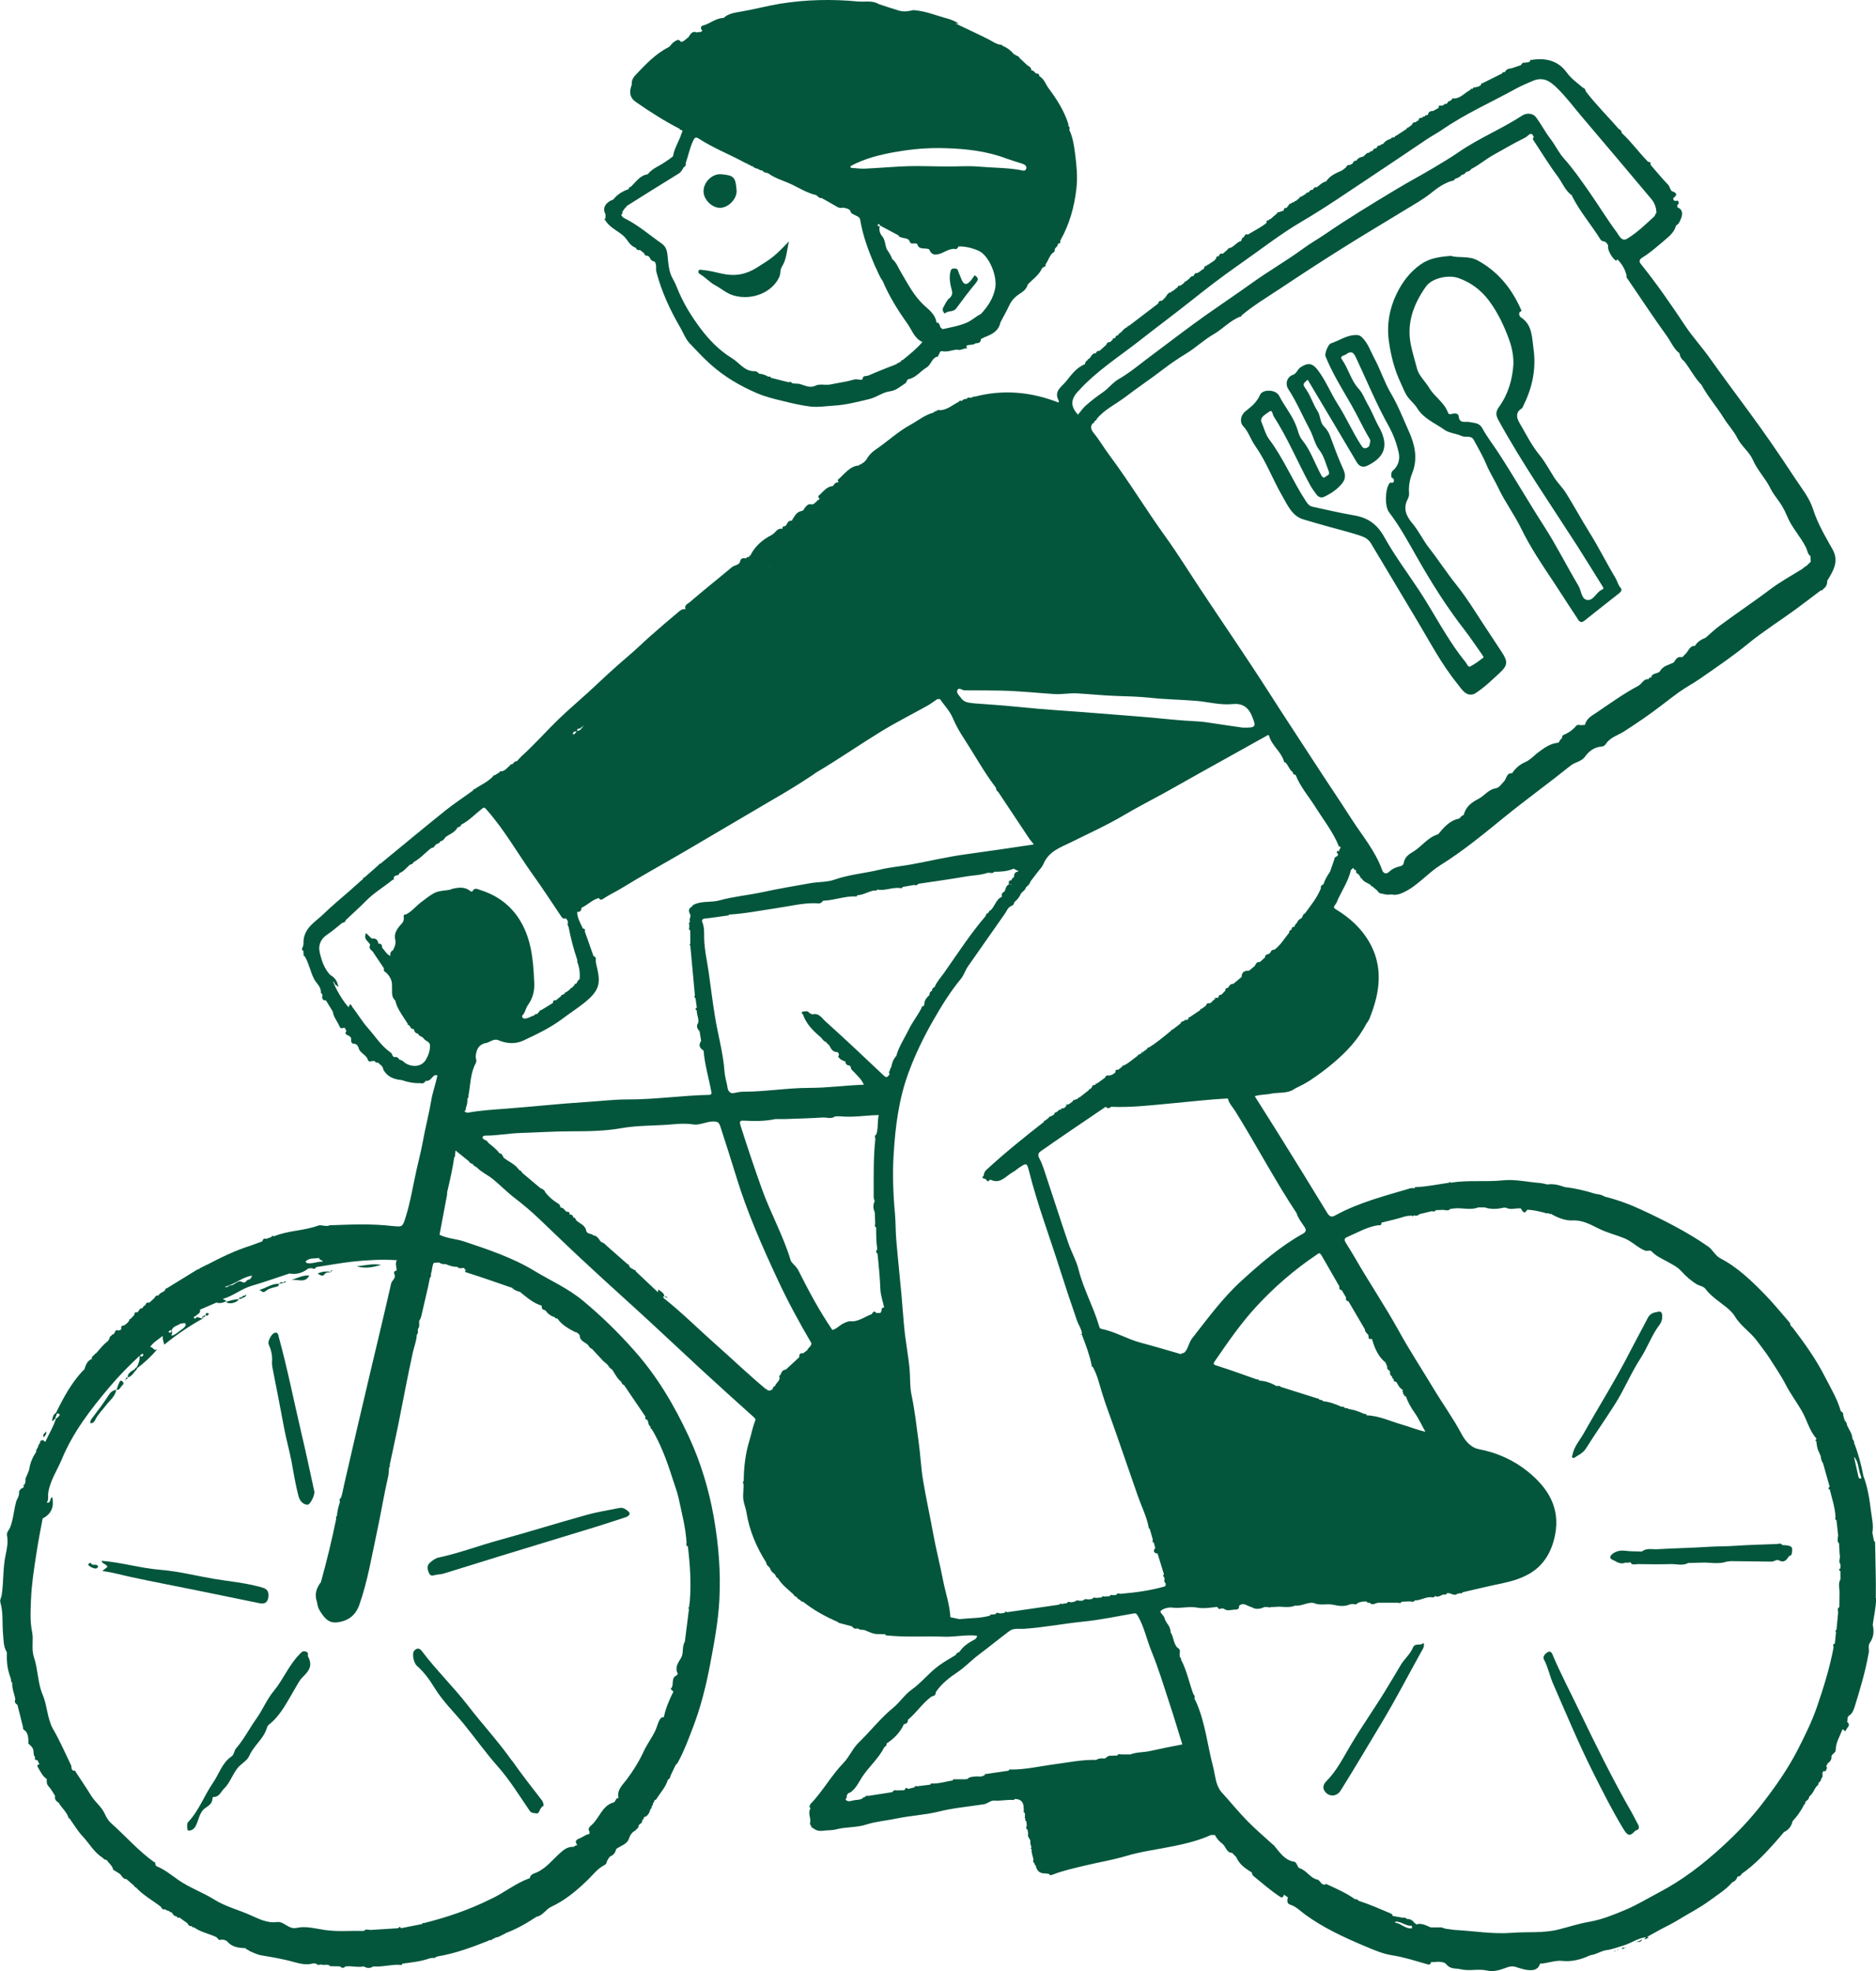 <svg width="59" height="62" viewBox="0 0 59 62" fill="none" xmlns="http://www.w3.org/2000/svg">
<g clip-path="url(#clip0_13107_4776)">
<path d="M58.994 50.261C59.003 49.686 58.98 49.114 58.972 48.54C58.972 48.508 58.967 48.485 58.936 48.47C58.92 48.384 58.903 48.297 58.886 48.211C58.928 47.988 58.873 47.769 58.845 47.552C58.798 47.171 58.742 46.787 58.604 46.426C58.579 46.426 58.554 46.431 58.529 46.437C58.521 46.46 58.565 46.498 58.521 46.507C58.457 46.518 58.449 46.46 58.438 46.411C58.396 46.215 58.352 46.019 58.307 45.822C58.46 45.981 58.438 46.209 58.515 46.4C58.521 46.414 58.523 46.426 58.529 46.44L58.604 46.429C58.535 46.071 58.443 45.721 58.31 45.383C58.321 45.328 58.28 45.297 58.26 45.256C58.252 45.097 58.155 44.973 58.091 44.837C58.083 44.777 58.064 44.725 58.019 44.687C58.003 44.63 57.986 44.575 57.967 44.517C57.986 44.445 57.936 44.419 57.892 44.387C57.784 44 57.576 43.662 57.396 43.31C57.116 42.755 56.759 42.261 56.39 41.773C56.363 41.745 56.335 41.716 56.31 41.687C56.302 41.661 56.304 41.626 56.288 41.606C56.033 41.311 55.786 41.008 55.518 40.731C55.091 40.292 54.651 39.864 54.105 39.581C53.939 39.495 53.867 39.307 53.709 39.2C53.05 38.744 52.34 38.386 51.62 38.051C51.249 37.878 50.864 37.739 50.465 37.638C50.376 37.58 50.274 37.566 50.174 37.551C49.858 37.453 49.54 37.375 49.213 37.34C49.038 37.277 48.858 37.228 48.67 37.257C48.6 37.242 48.531 37.228 48.459 37.213C48.06 37.187 47.664 37.086 47.268 37.127C46.72 37.184 46.168 37.112 45.623 37.202L45.592 37.17C45.592 37.17 45.584 37.193 45.578 37.202C45.229 37.251 44.886 37.326 44.534 37.34C44.503 37.332 44.495 37.349 44.49 37.375C44.448 37.375 44.404 37.367 44.365 37.375C43.559 37.615 42.742 37.82 41.994 38.23C41.872 38.296 41.816 38.273 41.739 38.149C41.224 37.3 40.7 36.457 40.176 35.614C39.941 35.235 39.7 34.863 39.462 34.481C39.636 34.424 39.802 34.438 39.958 34.404C40.215 34.349 40.5 34.415 40.733 34.236C40.897 34.158 41.057 34.077 41.212 33.976C41.456 33.814 41.689 33.641 41.913 33.453C42.34 33.095 42.717 32.697 42.977 32.191C43.06 32.099 43.093 31.981 43.135 31.868C43.448 31.03 43.481 30.213 42.944 29.445C42.706 29.107 42.401 28.844 42.063 28.634C41.958 28.567 41.913 28.558 41.999 28.449C42.041 28.397 42.06 28.325 42.09 28.261C42.235 27.966 42.412 27.689 42.487 27.363C42.52 27.351 42.528 27.296 42.573 27.308V27.317C42.573 27.343 42.578 27.36 42.609 27.351C42.661 27.372 42.645 27.426 42.661 27.464L42.647 27.432C42.647 27.432 42.656 27.452 42.658 27.464C42.722 27.476 42.75 27.536 42.783 27.582C42.775 27.614 42.791 27.626 42.819 27.623C42.883 27.747 43.016 27.77 43.115 27.842C43.115 27.868 43.121 27.886 43.151 27.874C43.207 27.92 43.262 27.969 43.318 28.015C43.362 28.108 43.448 28.111 43.528 28.122C43.609 28.157 43.694 28.134 43.778 28.137C43.911 28.163 44.027 28.125 44.152 28.065C44.587 27.857 44.894 27.47 45.298 27.215C46.022 26.765 46.681 26.216 47.346 25.676C48.019 25.131 48.72 24.625 49.396 24.082C49.54 23.967 49.731 23.961 49.847 23.802C49.977 23.62 50.149 23.496 50.379 23.482C50.423 23.479 50.479 23.444 50.501 23.406C50.639 23.187 50.886 23.132 51.08 23.005C51.482 22.745 51.88 22.477 52.26 22.182C52.44 22.043 52.626 21.902 52.8 21.775C53.016 21.619 53.271 21.486 53.493 21.33C53.991 20.981 54.496 20.643 54.969 20.253C55.446 19.863 55.969 19.534 56.468 19.17C56.734 18.976 56.994 18.774 57.258 18.575C57.288 18.563 57.33 18.575 57.341 18.526C57.429 18.465 57.471 18.379 57.465 18.269C57.651 17.963 57.847 17.662 57.634 17.281C57.404 16.871 57.166 16.473 57.019 16.013C56.903 15.65 56.651 15.346 56.443 15.029C55.978 14.321 55.498 13.619 54.994 12.938C54.576 12.372 54.158 11.806 53.75 11.234C53.512 10.902 53.235 10.599 53.008 10.261C52.57 9.602 52.124 8.953 51.631 8.337C51.587 8.28 51.498 8.196 51.653 8.101C51.897 7.95 52.119 7.754 52.34 7.566C52.493 7.436 52.656 7.309 52.712 7.093C52.792 7.052 52.828 6.971 52.858 6.899C52.919 6.752 52.944 6.599 52.753 6.521V6.44C52.806 6.423 52.795 6.377 52.786 6.342C52.775 6.299 52.739 6.31 52.709 6.322C52.653 6.316 52.609 6.299 52.631 6.226C52.775 6.12 52.72 6.059 52.584 6.016C52.518 5.964 52.52 5.871 52.459 5.808C52.266 5.608 52.088 5.389 51.905 5.178C51.928 5.106 51.892 5.091 51.833 5.091C51.545 4.797 51.301 4.456 51 4.179C51 4.115 50.961 4.081 50.911 4.058C50.567 3.662 50.193 3.292 49.872 2.874C49.861 2.822 49.842 2.775 49.786 2.761C49.606 2.608 49.415 2.478 49.268 2.273C48.994 1.897 48.595 1.814 48.16 1.886C48.127 1.871 48.124 1.886 48.124 1.918C48.08 1.978 48.011 1.955 47.952 1.973C47.886 1.955 47.861 2.007 47.833 2.048C47.733 2.082 47.634 2.117 47.537 2.149C47.454 2.157 47.373 2.172 47.332 2.264C47.315 2.264 47.301 2.273 47.285 2.276C47.254 2.261 47.249 2.282 47.246 2.308C47.035 2.412 46.828 2.518 46.617 2.622C46.587 2.611 46.578 2.622 46.587 2.654C46.534 2.735 46.445 2.729 46.368 2.752C46.337 2.741 46.329 2.758 46.329 2.784C46.315 2.79 46.298 2.796 46.285 2.798C46.254 2.781 46.249 2.798 46.246 2.827C46.063 2.914 45.93 3.11 45.7 3.096C45.67 3.09 45.661 3.105 45.664 3.133C45.634 3.154 45.603 3.171 45.575 3.191C45.542 3.174 45.539 3.191 45.537 3.22C45.523 3.235 45.509 3.252 45.495 3.266C45.465 3.275 45.42 3.249 45.409 3.304L45.326 3.327C45.262 3.298 45.243 3.333 45.246 3.393C45.188 3.425 45.132 3.457 45.074 3.489C44.994 3.494 44.919 3.506 44.911 3.613C44.894 3.613 44.88 3.619 44.864 3.624C44.833 3.61 44.825 3.63 44.822 3.656C44.808 3.656 44.794 3.665 44.78 3.668C44.75 3.653 44.742 3.674 44.739 3.699C44.692 3.72 44.609 3.685 44.617 3.789C44.584 3.795 44.548 3.801 44.534 3.844C44.476 3.838 44.426 3.853 44.409 3.922C44.365 3.954 44.323 3.985 44.282 4.017C44.251 4.006 44.243 4.026 44.243 4.052C44.132 4.124 44.019 4.199 43.908 4.271C43.88 4.271 43.866 4.286 43.866 4.312C43.828 4.338 43.769 4.303 43.744 4.364C43.645 4.39 43.559 4.442 43.495 4.531C43.465 4.54 43.423 4.531 43.409 4.577C43.343 4.569 43.309 4.603 43.287 4.664C43.224 4.664 43.185 4.69 43.165 4.751C43.129 4.759 43.082 4.751 43.068 4.803C42.974 4.791 42.938 4.886 42.872 4.924C42.789 4.944 42.706 4.964 42.661 5.054C42.597 5.048 42.562 5.083 42.539 5.143C42.512 5.158 42.484 5.175 42.456 5.19C42.39 5.175 42.354 5.216 42.326 5.271C42.285 5.302 42.246 5.331 42.204 5.363C42.016 5.447 41.825 5.522 41.706 5.707C41.586 5.733 41.506 5.822 41.412 5.891C41.345 5.871 41.318 5.917 41.29 5.966C41.232 5.966 41.185 5.992 41.16 6.05C41.146 6.05 41.135 6.05 41.121 6.059C41.09 6.05 41.082 6.07 41.074 6.096L40.913 6.192C40.883 6.183 40.874 6.2 40.869 6.226C40.827 6.261 40.788 6.293 40.747 6.327C40.717 6.313 40.708 6.336 40.703 6.359C40.65 6.348 40.622 6.394 40.581 6.411C40.55 6.403 40.542 6.42 40.536 6.446C40.511 6.478 40.484 6.509 40.459 6.541C40.401 6.535 40.373 6.561 40.373 6.622C40.318 6.642 40.262 6.66 40.204 6.68C40.174 6.665 40.168 6.683 40.168 6.709C40.096 6.769 40.024 6.83 39.955 6.894C39.924 6.882 39.916 6.899 39.913 6.925C39.858 6.925 39.819 6.945 39.833 7.012C39.65 7.159 39.442 7.257 39.245 7.379C39.176 7.347 39.149 7.396 39.126 7.451C39.068 7.474 39.046 7.52 39.038 7.578C38.891 7.613 38.811 7.769 38.664 7.806C38.633 7.795 38.625 7.815 38.62 7.838C38.564 7.887 38.511 7.933 38.456 7.982C38.389 7.962 38.351 7.994 38.329 8.057C38.315 8.063 38.301 8.066 38.287 8.072C38.259 8.06 38.248 8.072 38.259 8.101C38.207 8.222 38.082 8.251 37.996 8.329C37.966 8.32 37.957 8.337 37.955 8.363C37.899 8.363 37.863 8.384 37.871 8.45C37.78 8.482 37.722 8.58 37.622 8.594C37.592 8.577 37.583 8.6 37.578 8.626C37.55 8.632 37.539 8.652 37.542 8.681C37.489 8.69 37.437 8.696 37.414 8.756C37.373 8.788 37.331 8.823 37.29 8.854C37.259 8.846 37.251 8.86 37.251 8.889C37.196 8.924 37.154 8.987 37.082 8.99C37.051 8.976 37.046 8.993 37.049 9.022C36.991 9.068 36.932 9.117 36.874 9.163C36.844 9.149 36.838 9.169 36.835 9.195C36.722 9.195 36.697 9.308 36.633 9.371C36.603 9.4 36.572 9.432 36.542 9.461C36.484 9.458 36.437 9.469 36.428 9.545C36.118 9.781 35.808 10.018 35.497 10.255C35.464 10.238 35.461 10.258 35.461 10.284C35.37 10.319 35.309 10.391 35.248 10.466C35.218 10.454 35.209 10.475 35.204 10.498C35.179 10.503 35.165 10.518 35.168 10.547C35.118 10.55 35.076 10.561 35.082 10.63C35.068 10.63 35.054 10.633 35.04 10.639C35.01 10.627 35.002 10.648 34.999 10.674C34.971 10.703 34.943 10.732 34.916 10.76C34.852 10.755 34.81 10.784 34.791 10.847C34.722 10.911 34.653 10.971 34.583 11.035C34.525 11.026 34.486 11.055 34.464 11.11C34.345 11.107 34.317 11.22 34.251 11.286C34.223 11.286 34.209 11.297 34.209 11.326C34.159 11.355 34.123 11.393 34.123 11.456C33.855 11.557 33.694 11.791 33.52 12.005C33.381 12.172 33.132 12.308 33.298 12.606C33.306 12.62 33.29 12.646 33.287 12.661C32.425 12.323 31.553 12.245 30.658 12.476C30.627 12.476 30.594 12.467 30.575 12.505C30.547 12.505 30.519 12.51 30.492 12.513C30.456 12.505 30.42 12.493 30.409 12.548C30.342 12.539 30.289 12.568 30.242 12.614C30.209 12.603 30.176 12.591 30.159 12.637C29.965 12.727 29.802 12.889 29.575 12.903C29.536 12.897 29.494 12.883 29.458 12.921C29.433 12.949 29.378 12.926 29.364 12.978C29.093 13.045 28.874 13.229 28.636 13.36C28.239 13.576 27.901 13.897 27.522 14.154C27.411 14.229 27.311 14.336 27.242 14.466L27.151 14.561C27.12 14.549 27.112 14.569 27.109 14.595C27.079 14.607 27.037 14.587 27.026 14.639C26.719 14.659 26.558 14.916 26.347 15.095C26.342 15.101 26.361 15.141 26.37 15.167L26.361 15.173C26.27 15.159 26.239 15.239 26.189 15.291C25.993 15.303 25.89 15.47 25.757 15.583C25.727 15.606 25.724 15.664 25.782 15.681L25.732 15.736C25.702 15.727 25.694 15.745 25.688 15.771C25.633 15.803 25.599 15.875 25.522 15.866C25.397 15.832 25.35 15.938 25.284 16.008C25.278 16.037 25.289 16.048 25.317 16.045C25.281 16.028 25.253 16.037 25.234 16.071C25.048 16.086 24.985 16.247 24.899 16.38C24.802 16.369 24.766 16.438 24.732 16.51C24.718 16.525 24.705 16.536 24.691 16.551C24.63 16.548 24.602 16.574 24.605 16.637C24.442 16.594 24.386 16.767 24.273 16.825C24.009 16.961 23.774 17.148 23.622 17.426C23.616 17.44 23.61 17.454 23.608 17.469C23.58 17.469 23.566 17.483 23.566 17.512C23.552 17.518 23.538 17.521 23.522 17.527C23.491 17.506 23.486 17.532 23.477 17.556C23.464 17.556 23.453 17.558 23.439 17.564C23.342 17.541 23.284 17.579 23.27 17.686C23.214 17.784 23.101 17.775 23.02 17.839C22.577 18.211 22.123 18.569 21.685 18.948C21.638 18.988 21.508 19.034 21.561 19.164C21.486 19.147 21.419 19.181 21.369 19.222C21.056 19.485 20.746 19.747 20.441 20.019C20.2 20.233 19.968 20.464 19.721 20.669C19.3 21.024 18.904 21.405 18.499 21.778C18.189 22.061 17.868 22.332 17.566 22.624C17.175 23.002 16.815 23.415 16.411 23.779C16.4 23.779 16.394 23.788 16.391 23.799L16.325 23.869C16.325 23.869 16.308 23.877 16.308 23.886C16.291 23.906 16.275 23.923 16.258 23.944C16.175 23.926 16.159 24.03 16.092 24.042C16.062 24.03 16.05 24.053 16.042 24.076C15.951 24.143 15.884 24.256 15.757 24.264C15.726 24.247 15.718 24.273 15.71 24.293C15.657 24.325 15.602 24.359 15.549 24.391C15.519 24.377 15.51 24.4 15.505 24.42C15.339 24.599 15.117 24.689 14.923 24.824C14.893 24.813 14.884 24.83 14.884 24.859C14.591 25.073 14.286 25.272 14.001 25.5C13.314 26.052 12.638 26.615 11.959 27.172C11.928 27.161 11.92 27.181 11.912 27.204C11.759 27.337 11.61 27.473 11.457 27.605C11.427 27.597 11.416 27.605 11.424 27.64C11.283 27.764 11.145 27.891 11.003 28.015C10.729 28.258 10.444 28.486 10.183 28.743C9.945 28.977 9.621 29.142 9.552 29.529C9.535 29.624 9.565 29.731 9.505 29.817C9.496 29.855 9.488 29.893 9.541 29.904C9.541 29.948 9.546 29.991 9.549 30.034C9.541 30.066 9.557 30.075 9.582 30.077C9.715 30.297 9.759 30.557 9.873 30.785C9.942 30.927 10.095 31.025 10.092 31.209C10.084 31.241 10.1 31.25 10.125 31.253L10.139 31.296C10.122 31.394 10.131 31.472 10.252 31.469C10.325 31.585 10.394 31.703 10.466 31.819C10.488 31.992 10.607 32.119 10.671 32.272C10.721 32.394 10.782 32.324 10.84 32.327C10.859 32.362 10.879 32.394 10.895 32.428C10.806 32.57 10.962 32.547 11.003 32.604C11.017 32.619 11.031 32.633 11.042 32.648C11.047 32.731 11.014 32.835 11.164 32.835C11.203 32.835 11.266 32.905 11.275 32.951C11.313 33.133 11.521 33.167 11.571 33.341C11.591 33.407 11.66 33.393 11.715 33.373C11.743 33.373 11.771 33.381 11.798 33.384C11.809 33.433 11.845 33.43 11.881 33.422C11.953 33.485 12.045 33.531 12.056 33.647C12.186 33.875 12.394 33.953 12.632 33.973C12.82 34.037 13.014 34.08 13.217 34.069C13.291 34.092 13.35 34.069 13.386 33.996C13.53 34.025 13.577 33.875 13.674 33.82C13.701 33.82 13.729 33.82 13.757 33.826C13.704 34.092 13.607 34.349 13.563 34.611C13.491 35.045 13.377 35.466 13.3 35.897C13.244 36.203 13.167 36.503 13.098 36.806C12.987 37.3 12.909 37.803 12.757 38.288C12.663 38.585 12.66 38.597 12.366 38.565H12.344C11.701 38.487 11.059 38.516 10.416 38.539C10.402 38.539 10.388 38.539 10.374 38.539C10.252 38.602 10.117 38.513 10.009 38.55C9.557 38.718 9.067 38.701 8.621 38.886C8.588 38.88 8.552 38.857 8.535 38.911C8.48 38.932 8.424 38.952 8.369 38.969C8.302 38.946 8.266 38.978 8.252 39.044C8.125 39.09 7.998 39.142 7.867 39.186C7.388 39.336 6.937 39.561 6.491 39.792C6.46 39.784 6.452 39.804 6.443 39.827C6.391 39.815 6.363 39.862 6.322 39.879C6.291 39.87 6.283 39.891 6.274 39.914C6.25 39.919 6.222 39.922 6.2 39.937C5.878 40.133 5.557 40.332 5.236 40.529C5.208 40.529 5.194 40.537 5.2 40.569C5.147 40.656 5.028 40.65 4.984 40.748C4.923 40.742 4.878 40.771 4.856 40.832C4.801 40.881 4.745 40.93 4.69 40.979C4.621 40.953 4.59 40.994 4.571 41.054C4.532 41.075 4.496 41.098 4.482 41.147C4.427 41.147 4.385 41.17 4.366 41.23C4.349 41.248 4.333 41.265 4.316 41.282C4.255 41.265 4.224 41.288 4.227 41.358C4.186 41.401 4.144 41.447 4.103 41.49C4.075 41.49 4.061 41.499 4.067 41.531C4.025 41.606 3.964 41.655 3.892 41.695C3.823 41.695 3.803 41.73 3.815 41.794C3.803 41.846 3.756 41.84 3.723 41.851C3.657 41.825 3.621 41.851 3.607 41.923C3.59 41.941 3.571 41.958 3.554 41.978C3.524 41.967 3.515 41.987 3.51 42.01C3.471 42.03 3.438 42.053 3.443 42.105C3.427 42.132 3.407 42.16 3.391 42.186C3.244 42.296 3.133 42.441 3.014 42.576C2.986 42.576 2.972 42.591 2.97 42.617C2.917 42.643 2.884 42.683 2.884 42.747C2.731 42.807 2.695 42.955 2.645 43.093C2.629 43.093 2.618 43.099 2.609 43.113C2.247 43.497 1.997 43.959 1.765 44.433C1.753 44.439 1.745 44.448 1.74 44.459C1.659 44.514 1.657 44.603 1.634 44.687C1.706 44.705 1.698 44.606 1.756 44.618C1.717 44.575 1.784 44.543 1.773 44.502C1.784 44.485 1.795 44.468 1.806 44.45C1.831 44.465 1.859 44.479 1.884 44.494C1.856 44.549 1.814 44.592 1.759 44.624C1.679 44.884 1.535 45.112 1.424 45.354C1.382 45.337 1.357 45.265 1.299 45.314C1.249 45.323 1.266 45.369 1.255 45.401C1.205 45.429 1.211 45.49 1.186 45.533C1.169 45.577 1.122 45.608 1.141 45.663C1.036 45.822 0.956 45.99 0.925 46.183C0.909 46.29 0.85 46.388 0.809 46.489C0.792 46.562 0.817 46.645 0.759 46.706C0.748 46.712 0.737 46.715 0.726 46.72C0.737 46.732 0.745 46.743 0.756 46.755C0.742 46.772 0.728 46.79 0.717 46.807C0.656 46.807 0.64 46.865 0.604 46.897C0.604 46.917 0.604 46.94 0.598 46.96C0.609 47.07 0.529 47.148 0.504 47.249C0.435 47.514 0.418 47.792 0.316 48.052C0.282 48.133 0.199 48.193 0.222 48.306C0.258 48.496 0.222 48.701 0.183 48.878C0.086 49.308 0.119 49.747 0.053 50.177C0.041 50.252 -0.011 50.319 0.011 50.4C0.108 50.729 0.064 51.072 0.097 51.41C0.116 51.601 0.105 51.8 0.216 51.971V52.057C0.208 52.3 0.241 52.534 0.327 52.759C0.335 52.785 0.341 52.814 0.349 52.84C0.343 52.877 0.349 52.909 0.385 52.926C0.371 53.111 0.451 53.273 0.482 53.449C0.446 53.533 0.482 53.585 0.548 53.625C0.607 53.856 0.665 54.09 0.723 54.321C0.709 54.391 0.759 54.416 0.801 54.448C0.878 54.535 0.892 54.645 0.892 54.757V54.844C0.964 54.907 1.044 54.971 1.053 55.078C1.058 55.147 1.053 55.219 1.105 55.271C1.078 55.346 1.114 55.367 1.177 55.364C1.199 55.41 1.222 55.456 1.241 55.502C1.152 55.497 1.177 55.566 1.197 55.598C1.274 55.728 1.341 55.872 1.471 55.959C1.471 56.039 1.457 56.115 1.529 56.19C1.612 56.276 1.668 56.392 1.734 56.493C1.706 56.603 1.773 56.655 1.848 56.707C1.934 56.863 2.08 56.975 2.147 57.148C2.139 57.18 2.155 57.189 2.18 57.189C2.321 57.385 2.443 57.596 2.607 57.769C2.814 57.992 2.964 58.272 3.23 58.437C3.263 58.471 3.296 58.509 3.349 58.5C3.418 58.601 3.526 58.676 3.56 58.803C3.574 58.815 3.585 58.826 3.598 58.835C3.643 58.864 3.687 58.89 3.731 58.919C3.828 58.959 3.845 59.112 3.975 59.106C4.058 59.179 4.144 59.251 4.227 59.323C4.227 59.352 4.236 59.369 4.266 59.358C4.496 59.612 4.792 59.771 5.058 59.976C5.086 60.025 5.114 60.08 5.186 60.054C5.227 60.074 5.261 60.114 5.313 60.103C5.327 60.146 5.363 60.146 5.396 60.149C5.435 60.215 5.477 60.276 5.563 60.282C5.574 60.34 5.618 60.314 5.648 60.319L5.898 60.498C5.92 60.556 5.956 60.597 6.022 60.582C6.039 60.62 6.072 60.626 6.105 60.626C6.319 60.781 6.579 60.822 6.809 60.934C6.823 60.949 6.837 60.963 6.851 60.978C6.881 61.041 6.934 61.015 6.981 61.01C7.039 61.015 7.097 61.024 7.144 61.064C7.299 61.255 7.516 61.27 7.732 61.281C7.732 61.307 7.743 61.324 7.773 61.319C7.801 61.336 7.829 61.356 7.856 61.373C7.978 61.422 8.092 61.486 8.227 61.506C8.488 61.547 8.751 61.596 9.006 61.654C9.294 61.717 9.563 61.844 9.862 61.755C9.89 61.758 9.917 61.763 9.945 61.766C9.992 61.836 10.056 61.789 10.114 61.795C10.203 61.83 10.311 61.76 10.388 61.847H10.505L10.51 61.879C10.51 61.879 10.516 61.859 10.516 61.847C10.577 61.847 10.637 61.85 10.696 61.853C10.751 61.913 10.806 61.913 10.865 61.853C11.059 61.83 11.252 61.893 11.446 61.853C11.543 61.919 11.643 61.916 11.74 61.853C12.006 61.876 12.266 61.798 12.532 61.801C12.577 61.801 12.632 61.836 12.657 61.766C12.953 61.726 13.25 61.697 13.532 61.593C13.56 61.593 13.588 61.587 13.616 61.584C13.677 61.607 13.713 61.544 13.765 61.538H13.768C14.319 61.446 14.84 61.252 15.358 61.047L15.369 61.033C15.419 61.024 15.474 61.033 15.508 60.978C15.538 60.978 15.566 60.978 15.58 60.943C15.688 60.943 15.765 60.868 15.859 60.836C15.876 60.825 15.895 60.813 15.912 60.802C16.253 60.675 16.569 60.493 16.873 60.291C17.07 60.259 17.161 60.059 17.333 59.979C17.776 59.774 18.153 59.456 18.502 59.115C18.66 58.959 18.793 58.78 18.992 58.676C19.048 58.647 19.084 58.613 19.084 58.549C19.128 58.491 19.142 58.41 19.225 58.376C19.308 58.341 19.358 58.257 19.378 58.162C19.516 58.055 19.721 58.018 19.782 57.83C19.818 57.72 19.868 57.648 19.956 57.59C19.984 57.59 19.998 57.576 20.001 57.547C20.056 57.524 20.081 57.478 20.087 57.417C20.101 57.403 20.112 57.388 20.125 57.374C20.184 57.348 20.203 57.301 20.2 57.241C20.25 57.241 20.242 57.192 20.25 57.16C20.386 57.128 20.422 57.013 20.461 56.897C20.508 56.883 20.494 56.842 20.497 56.808C20.538 56.79 20.535 56.756 20.535 56.718C20.566 56.698 20.577 56.669 20.577 56.632C20.621 56.62 20.652 56.591 20.669 56.548C20.79 56.366 20.94 56.201 21.004 55.982C21.053 55.956 21.084 55.915 21.087 55.855C21.142 55.739 21.2 55.621 21.256 55.505C21.303 55.482 21.317 55.436 21.342 55.393C21.522 55.06 21.652 54.702 21.788 54.35C22.04 53.697 22.209 53.016 22.339 52.323C22.464 51.659 22.588 50.997 22.624 50.324C22.671 49.452 22.599 48.583 22.45 47.728C22.295 46.853 22.04 46.004 21.669 45.201C21.217 44.225 20.682 43.313 19.97 42.507C19.461 41.929 18.921 41.401 18.333 40.913C17.868 40.526 17.322 40.286 16.815 39.98C16.12 39.558 15.364 39.307 14.604 39.053C14.347 38.966 14.07 38.961 13.823 38.839C13.901 38.42 13.981 38.005 14.059 37.586C14.059 37.554 14.064 37.525 14.064 37.493C14.15 37.133 14.233 36.769 14.286 36.402C14.316 36.382 14.316 36.353 14.311 36.321C14.316 36.278 14.319 36.231 14.325 36.188C14.466 36.301 14.607 36.416 14.748 36.529C14.771 36.581 14.818 36.601 14.868 36.613C14.893 36.679 14.965 36.691 15.006 36.731C15.153 36.878 15.341 36.959 15.499 37.086C15.729 37.274 15.937 37.491 16.17 37.67C16.441 37.878 16.704 38.097 16.954 38.337C17.463 38.822 17.968 39.313 18.486 39.789C19.134 40.393 19.796 40.982 20.447 41.583C20.987 42.08 21.519 42.585 22.059 43.082C22.605 43.584 23.153 44.081 23.705 44.575C23.749 44.615 23.771 44.641 23.749 44.696C23.671 44.886 23.635 45.092 23.577 45.285C23.444 45.712 23.394 46.143 23.389 46.582C23.372 46.611 23.345 46.637 23.383 46.668C23.394 46.833 23.358 46.998 23.378 47.165C23.394 47.301 23.45 47.422 23.472 47.552C23.563 48.133 23.785 48.658 24.095 49.146C24.106 49.201 24.126 49.25 24.178 49.279C24.189 49.293 24.201 49.308 24.214 49.325C24.239 49.397 24.281 49.458 24.347 49.498C24.361 49.513 24.372 49.527 24.386 49.542C24.397 49.588 24.422 49.626 24.466 49.643C24.588 49.851 24.777 49.986 24.948 50.145C24.971 50.192 25.009 50.22 25.056 50.235C25.081 50.284 25.12 50.31 25.167 50.327C25.184 50.376 25.228 50.376 25.264 50.388C25.597 50.651 25.962 50.853 26.347 51.017C26.361 51.029 26.375 51.038 26.389 51.049C26.519 51.084 26.652 51.119 26.782 51.153C26.829 51.182 26.86 51.251 26.932 51.225H26.976C27.004 51.237 27.032 51.251 27.059 51.263C27.101 51.263 27.142 51.269 27.184 51.272C27.334 51.329 27.475 51.413 27.641 51.399C27.71 51.399 27.78 51.404 27.846 51.407C27.852 51.433 27.86 51.451 27.89 51.442C28.492 51.505 29.096 51.459 29.699 51.482C30.04 51.494 30.381 51.41 30.727 51.451C30.722 51.555 30.636 51.578 30.569 51.615C30.425 51.696 30.295 51.791 30.195 51.93C30.168 51.991 30.073 51.976 30.062 52.054C29.882 52.167 29.694 52.268 29.522 52.395C29.217 52.617 28.982 52.926 28.674 53.146C28.447 53.305 28.3 53.55 28.084 53.723C27.691 54.044 27.378 54.454 27.012 54.806C26.813 54.997 26.716 55.257 26.527 55.453C26.14 55.852 25.868 56.357 25.478 56.759C25.469 56.767 25.478 56.788 25.472 56.802C25.472 56.802 25.453 56.822 25.442 56.831C25.453 56.837 25.461 56.84 25.472 56.845C25.478 56.86 25.48 56.874 25.486 56.889C25.4 57.033 25.508 57.18 25.48 57.325C25.453 57.382 25.505 57.414 25.522 57.455C25.516 57.486 25.522 57.498 25.555 57.489C25.641 57.567 25.741 57.602 25.857 57.587C26.004 57.567 26.156 57.579 26.3 57.541C26.613 57.46 26.935 57.492 27.253 57.388C27.558 57.29 27.893 57.267 28.215 57.198C28.641 57.108 29.076 57.091 29.506 56.987C29.974 56.868 30.461 56.828 30.94 56.753C31.057 56.736 31.157 56.629 31.262 56.637C31.464 56.652 31.661 56.605 31.86 56.617C31.891 56.632 31.899 56.608 31.904 56.588C32.096 56.58 32.193 56.675 32.195 56.871C32.195 56.891 32.195 56.914 32.201 56.935C32.193 56.972 32.181 57.01 32.231 57.024C32.231 57.071 32.237 57.12 32.237 57.166C32.226 57.166 32.215 57.172 32.204 57.177C32.215 57.177 32.226 57.177 32.237 57.183V57.195H32.248C32.242 57.229 32.234 57.267 32.276 57.287C32.281 57.33 32.287 57.374 32.292 57.417C32.284 57.463 32.245 57.515 32.315 57.55C32.323 57.593 32.328 57.636 32.337 57.677C32.303 57.767 32.378 57.824 32.406 57.894C32.395 57.969 32.411 58.041 32.442 58.107L32.411 58.142L32.442 58.159C32.434 58.281 32.486 58.387 32.503 58.503C32.492 58.538 32.472 58.575 32.528 58.59C32.533 58.624 32.533 58.659 32.572 58.676C32.605 58.841 32.697 58.933 32.863 58.927C32.904 58.933 32.946 58.936 32.988 58.942C33.021 59.002 33.062 58.982 33.109 58.965C33.445 58.835 33.797 58.76 34.143 58.676C34.564 58.575 34.993 58.506 35.409 58.382C35.91 58.231 36.428 58.171 36.938 58.064C37.328 57.983 37.714 57.888 38.082 57.72H38.209C38.262 57.83 38.356 57.931 38.434 57.986C38.556 58.073 38.567 58.281 38.75 58.281L38.883 58.419C38.98 58.653 39.176 58.777 39.373 58.901C39.373 58.945 39.387 58.979 39.423 59.011C39.697 59.236 39.969 59.473 40.265 59.667C40.32 59.701 40.37 59.672 40.376 59.594C40.417 59.623 40.462 59.652 40.503 59.681C40.484 59.774 40.459 59.875 40.581 59.912C40.764 59.97 40.899 60.114 41.046 60.221C41.628 60.646 42.273 60.94 42.922 61.215C43.19 61.327 43.467 61.451 43.769 61.501C44.143 61.558 44.512 61.677 44.88 61.783C44.966 61.809 44.988 61.792 45.008 61.717H45.093C45.232 61.697 45.42 61.703 45.481 61.781C45.617 61.951 45.778 61.905 45.938 61.942C46.215 62.009 46.495 61.919 46.769 61.983C46.974 62.032 47.16 61.968 47.348 61.902C47.443 61.861 47.537 61.841 47.636 61.859C47.808 61.913 47.98 61.977 48.157 61.971C48.279 61.971 48.395 61.913 48.434 61.766C48.67 61.76 48.897 61.654 49.138 61.68C49.448 61.714 49.736 61.63 50.016 61.501C50.196 61.48 50.354 61.365 50.52 61.342C50.714 61.316 50.889 61.246 51.072 61.191C51.313 61.116 51.523 60.955 51.783 60.932L51.778 60.937C51.933 60.851 52.088 60.764 52.246 60.678C52.415 60.588 52.59 60.507 52.753 60.406C53.097 60.192 53.457 60.016 53.784 59.771C54.025 59.592 54.282 59.439 54.482 59.205C54.568 59.176 54.617 59.112 54.648 59.026C54.706 59.026 54.753 58.997 54.778 58.939C55.149 58.679 55.471 58.35 55.773 58.012C55.883 57.888 56 57.755 56.108 57.625C56.255 57.559 56.34 57.443 56.377 57.284C56.521 57.128 56.645 56.958 56.737 56.764C56.784 56.753 56.77 56.709 56.778 56.678C56.792 56.663 56.806 56.652 56.82 56.637C56.875 56.611 56.892 56.559 56.903 56.505C57.014 56.426 57.05 56.294 57.127 56.19C57.174 56.164 57.197 56.123 57.197 56.071C57.249 56.045 57.274 55.999 57.28 55.938C57.368 55.886 57.263 55.757 57.363 55.707C57.429 55.728 57.438 55.681 57.443 55.629C57.443 55.629 57.465 55.621 57.474 55.618L57.443 55.586C57.426 55.534 57.471 55.502 57.485 55.462C57.559 55.41 57.612 55.343 57.598 55.242C57.623 55.162 57.731 55.141 57.734 55.04C57.734 54.803 57.867 54.613 57.942 54.402C57.989 54.388 58.036 54.495 58.047 54.44C58.066 54.35 58.233 54.275 58.091 54.16C58.116 54.099 58.083 54.018 58.147 53.969C58.263 53.903 58.305 53.761 58.338 53.657C58.504 53.12 58.665 52.58 58.764 52.023C58.806 51.904 58.726 51.768 58.817 51.659C58.928 51.488 58.944 51.306 58.897 51.11C58.933 50.836 59 50.561 59.003 50.287L58.997 50.261H58.994ZM41.556 39.477C41.744 39.807 41.935 40.136 42.124 40.465C42.107 40.535 42.135 40.572 42.199 40.584C42.243 40.659 42.287 40.737 42.334 40.812C42.315 40.881 42.343 40.921 42.409 40.933C42.581 41.225 42.753 41.519 42.924 41.811C42.924 41.895 42.991 41.935 43.035 41.993C43.03 42.007 43.035 42.019 43.044 42.03C43.019 42.146 43.113 42.105 43.16 42.126V42.16C43.243 42.429 43.354 42.68 43.575 42.859C43.592 42.903 43.611 42.943 43.628 42.986C43.611 43.056 43.653 43.087 43.703 43.116C43.708 43.131 43.711 43.145 43.717 43.16C43.708 43.22 43.725 43.264 43.778 43.295C43.783 43.33 43.789 43.365 43.828 43.379C43.828 43.44 43.858 43.466 43.913 43.466C43.969 43.561 44.013 43.665 44.118 43.717C44.118 43.734 44.118 43.752 44.118 43.769C44.118 43.783 44.124 43.798 44.127 43.812C44.116 43.844 44.135 43.853 44.157 43.861C44.157 43.876 44.157 43.887 44.168 43.899C44.168 43.91 44.174 43.919 44.174 43.931C44.185 43.922 44.196 43.913 44.207 43.905C44.276 44.098 44.373 44.274 44.492 44.442C44.617 44.618 44.708 44.82 44.828 45.034C44.564 44.979 44.34 44.881 44.107 44.814C43.733 44.71 43.379 44.531 42.983 44.52C42.974 44.471 42.938 44.471 42.902 44.474C42.744 44.401 42.581 44.341 42.406 44.318C42.384 44.286 42.351 44.292 42.318 44.294C42.307 44.289 42.293 44.283 42.282 44.277C42.26 44.242 42.226 44.245 42.193 44.251C42.005 44.167 41.813 44.092 41.608 44.075C41.581 44.026 41.528 44.035 41.487 44.026C41.487 43.997 41.47 43.986 41.442 43.991C41.054 43.87 40.667 43.746 40.279 43.624C40.243 43.575 40.193 43.601 40.149 43.599C39.98 43.503 39.8 43.434 39.603 43.428C39.586 43.394 39.559 43.376 39.523 43.388C39.102 43.24 38.68 43.084 38.254 42.952C38.14 42.917 38.165 42.877 38.204 42.819C38.608 42.23 39.013 41.641 39.495 41.115C40.071 40.488 40.703 39.942 41.401 39.472C41.456 39.434 41.498 39.382 41.548 39.472L41.553 39.477H41.556ZM42.708 44.785C42.708 44.785 42.694 44.785 42.692 44.791C42.697 44.791 42.703 44.785 42.708 44.785C42.708 44.791 42.714 44.8 42.708 44.803C42.708 44.803 42.708 44.791 42.708 44.788V44.785ZM42.199 44.612C42.199 44.612 42.19 44.618 42.185 44.621C42.19 44.621 42.193 44.615 42.199 44.612C42.204 44.612 42.21 44.612 42.212 44.618C42.212 44.618 42.204 44.612 42.199 44.612ZM40.974 38.807C40.265 39.203 39.656 39.732 39.052 40.28C38.453 40.823 37.982 41.473 37.486 42.105C37.398 42.221 37.376 42.38 37.287 42.501C37.257 42.541 37.232 42.559 37.193 42.568C37.162 42.553 37.154 42.573 37.148 42.596C36.722 42.475 36.298 42.345 35.871 42.233C35.448 42.12 35.068 41.883 34.636 41.799C34.581 41.788 34.572 41.73 34.558 41.684C34.381 41.089 34.074 40.546 33.921 39.934C33.852 39.654 33.697 39.385 33.6 39.105C33.37 38.432 33.154 37.753 32.929 37.078C32.857 36.861 32.794 36.636 32.688 36.437C32.608 36.289 32.688 36.24 32.769 36.185C33.115 35.943 33.464 35.703 33.813 35.466C34.132 35.247 34.453 35.03 34.774 34.814C34.83 34.868 34.885 34.871 34.943 34.814C35.578 34.842 36.209 34.764 36.838 34.707C37.428 34.652 38.021 34.583 38.614 34.551C38.656 34.71 38.766 34.822 38.849 34.952C39.509 36.012 40.09 37.121 40.778 38.161C40.827 38.322 40.93 38.449 41.021 38.585C41.09 38.686 41.079 38.747 40.98 38.805H40.974V38.807ZM52.966 11.361C53.157 11.601 53.293 11.884 53.509 12.103C53.709 12.473 53.986 12.785 54.205 13.14C54.338 13.357 54.52 13.544 54.634 13.77C54.764 14.035 55.014 14.206 55.127 14.466C55.271 14.798 55.526 15.046 55.681 15.364C55.775 15.557 55.928 15.722 56.041 15.909C56.102 16.011 56.155 16.117 56.199 16.224C56.346 16.591 56.623 16.871 56.798 17.221C56.842 17.31 56.847 17.428 56.939 17.492C56.939 17.553 56.944 17.61 56.947 17.671C56.903 17.714 56.856 17.758 56.812 17.801C56.753 17.824 56.715 17.876 56.662 17.908C56.327 18.113 55.98 18.306 55.667 18.543C55.147 18.933 54.609 19.294 54.086 19.681C53.93 19.797 53.789 19.932 53.642 20.059C53.509 20.114 53.385 20.181 53.307 20.316C53.124 20.308 53.099 20.507 52.986 20.591C52.953 20.617 52.933 20.677 52.88 20.669C52.745 20.643 52.7 20.753 52.639 20.836C52.49 20.917 52.31 20.937 52.21 21.105C52.144 21.212 51.953 21.148 51.925 21.319C51.886 21.307 51.855 21.313 51.85 21.365C51.689 21.342 51.642 21.509 51.529 21.57C51.072 21.812 50.648 22.118 50.218 22.41C50.069 22.511 49.894 22.592 49.847 22.8C49.806 22.803 49.767 22.809 49.725 22.811C49.67 22.803 49.603 22.788 49.57 22.832C49.456 22.97 49.315 23.06 49.157 23.126C49.132 23.138 49.127 23.201 49.113 23.239C49.041 23.25 49.06 23.369 48.977 23.366C48.739 23.392 48.553 23.536 48.365 23.675L48.354 23.681C48.229 23.788 48.113 23.909 47.963 23.975C47.792 24.05 47.659 24.166 47.556 24.322C47.376 24.305 47.384 24.495 47.298 24.582C47.213 24.666 47.152 24.787 47.016 24.801C46.803 24.845 46.678 25.035 46.498 25.128C46.279 25.24 46.096 25.376 46.033 25.636C45.969 25.65 45.936 25.705 45.894 25.748C45.598 25.803 45.412 26.02 45.229 26.242C44.908 26.332 44.719 26.623 44.448 26.788C44.323 26.863 44.193 26.944 44.154 27.112C44.143 27.187 44.118 27.23 44.027 27.25C43.905 27.276 43.786 27.328 43.686 27.424C43.614 27.496 43.509 27.487 43.47 27.372C43.254 26.762 42.839 26.283 42.501 25.754C42.115 25.151 41.711 24.559 41.323 23.958C40.855 23.236 40.379 22.517 39.916 21.792C39.207 20.683 38.462 19.603 37.736 18.506C37.376 17.963 37.032 17.405 36.655 16.883C36.046 16.037 35.506 15.141 34.882 14.307C34.714 14.081 34.572 13.833 34.392 13.614C34.328 13.536 34.267 13.414 34.376 13.307C34.403 13.319 34.414 13.307 34.403 13.279C34.423 13.258 34.442 13.238 34.459 13.218C34.486 13.229 34.495 13.224 34.481 13.192C34.727 12.88 35.085 12.721 35.387 12.49C35.78 12.19 36.19 11.918 36.583 11.615C36.81 11.442 37.049 11.277 37.292 11.13C37.6 10.945 37.86 10.691 38.171 10.512C38.459 10.345 38.689 10.079 39.005 9.96C39.035 9.972 39.043 9.96 39.038 9.929C39.426 9.602 39.858 9.345 40.276 9.068C40.927 8.632 41.586 8.205 42.248 7.789C42.877 7.393 43.514 7.018 44.149 6.628C44.443 6.446 44.75 6.281 45.016 6.065C45.21 5.906 45.407 5.773 45.639 5.695C45.695 5.695 45.736 5.672 45.767 5.623C45.847 5.6 45.922 5.562 45.977 5.496C46.038 5.496 46.077 5.458 46.11 5.409C46.124 5.409 46.135 5.409 46.143 5.398C46.196 5.389 46.24 5.369 46.268 5.317C46.523 5.19 46.739 4.996 46.986 4.863C47.296 4.693 47.598 4.511 47.916 4.355C47.966 4.332 48.016 4.3 48.055 4.263C48.152 4.17 48.204 4.211 48.238 4.32C48.185 4.355 48.213 4.39 48.238 4.427C48.487 4.803 48.72 5.19 48.988 5.548C49.138 5.75 49.227 6.004 49.443 6.151V6.172C49.689 6.66 50.047 7.07 50.332 7.529C50.371 7.592 50.434 7.589 50.49 7.607C50.526 7.653 50.584 7.685 50.573 7.76C50.556 7.878 50.736 8.179 50.842 8.205C50.842 8.205 50.853 8.167 50.858 8.15C51.008 8.294 51.108 8.467 51.157 8.672C51.138 8.722 51.171 8.75 51.196 8.785C51.606 9.383 52.002 9.989 52.426 10.575C52.556 10.755 52.637 10.974 52.82 11.113C52.836 11.225 52.889 11.312 52.986 11.373L52.969 11.361H52.966ZM33.913 12.303C34.478 11.673 35.182 11.231 35.833 10.72C36.359 10.307 36.896 9.908 37.42 9.493C37.924 9.091 38.434 8.698 38.963 8.329C39.625 7.867 40.259 7.367 40.958 6.957C41.697 6.524 42.401 6.033 43.118 5.559C43.711 5.167 44.301 4.765 44.891 4.369C45.038 4.271 45.196 4.19 45.343 4.089C46.077 3.581 46.889 3.223 47.664 2.796C47.83 2.703 48.013 2.628 48.191 2.55C48.523 2.406 48.736 2.541 48.958 2.758C49.252 3.041 49.495 3.373 49.758 3.682C50.487 4.537 51.21 5.398 51.93 6.255C52.036 6.379 52.094 6.533 52.094 6.706C52.05 6.72 52.06 6.769 52.038 6.798C51.759 7.052 51.49 7.318 51.169 7.511C51.002 7.61 50.916 7.402 50.85 7.312C50.54 6.893 50.268 6.446 49.969 6.018C49.72 5.663 49.473 5.305 49.182 4.982C49.022 4.803 48.916 4.569 48.764 4.372C48.598 4.156 48.47 3.907 48.307 3.688C48.196 3.538 47.983 3.564 47.886 3.627C47.229 4.058 46.501 4.349 45.858 4.797C45.609 4.97 45.343 5.123 45.091 5.276C44.7 5.51 44.293 5.724 43.902 5.961C43.151 6.414 42.401 6.867 41.678 7.364C41.448 7.52 41.207 7.656 40.983 7.821C40.467 8.199 39.913 8.516 39.392 8.889C38.921 9.227 38.439 9.55 37.963 9.885C37.378 10.298 36.81 10.737 36.237 11.165C35.888 11.422 35.556 11.71 35.184 11.924C34.988 12.037 34.866 12.216 34.688 12.337C34.503 12.464 34.323 12.603 34.151 12.753C34.057 12.834 33.985 12.947 33.902 13.042C33.655 12.779 33.677 12.557 33.907 12.303H33.913ZM30.697 13.076C30.697 13.076 30.686 13.053 30.677 13.042C30.683 13.053 30.688 13.065 30.697 13.076ZM30.112 21.703C30.159 21.61 30.256 21.714 30.334 21.714C30.716 21.717 31.098 21.714 31.481 21.723C32.043 21.734 32.603 21.795 33.162 21.832C33.389 21.847 33.627 21.798 33.86 21.809C34.27 21.832 34.678 21.876 35.087 21.89C35.448 21.902 35.813 21.91 36.168 21.948C36.653 22 37.14 22.006 37.625 22.046C38.002 22.078 38.376 22.185 38.758 22.147C39.057 22.118 39.251 22.225 39.376 22.529C39.511 22.863 39.509 22.895 39.082 22.887C38.758 22.84 38.37 22.785 37.982 22.725C37.811 22.699 37.639 22.687 37.47 22.679C36.902 22.65 36.337 22.575 35.769 22.534C35.193 22.491 34.617 22.442 34.038 22.398C33.422 22.352 32.808 22.315 32.195 22.251C31.771 22.208 31.345 22.173 30.918 22.144C30.763 22.133 30.605 22.127 30.45 22.098C30.364 22.081 30.284 22.041 30.223 21.954C30.165 21.873 30.065 21.795 30.112 21.7V21.703ZM29.935 13.371C29.918 13.38 29.902 13.391 29.885 13.403C29.902 13.391 29.918 13.383 29.935 13.371ZM28.86 21.428C28.86 21.428 28.846 21.44 28.841 21.445C28.841 21.445 28.855 21.434 28.86 21.428ZM27.735 22.118C27.735 22.118 27.744 22.095 27.749 22.084C27.749 22.084 27.733 22.11 27.735 22.118ZM27.588 14.971C27.588 14.971 27.561 15 27.55 15.014C27.564 15 27.577 14.985 27.588 14.971ZM18.696 22.54C18.696 22.54 18.685 22.557 18.68 22.566C18.685 22.557 18.691 22.549 18.696 22.54C18.699 22.52 18.696 22.5 18.702 22.479C18.699 22.5 18.702 22.52 18.696 22.54ZM20.372 21.194C20.372 21.223 20.364 21.246 20.355 21.264C20.364 21.246 20.369 21.223 20.372 21.194ZM19.832 21.677C19.832 21.677 19.837 21.668 19.84 21.665C19.84 21.668 19.835 21.674 19.832 21.677ZM19.846 21.654C19.846 21.654 19.832 21.665 19.824 21.668C19.832 21.662 19.837 21.656 19.846 21.654ZM24.331 24.235C24.331 24.235 24.339 24.241 24.339 24.244L24.331 24.235ZM21.713 25.962C21.713 25.962 21.707 25.974 21.704 25.982C21.704 25.982 21.71 25.971 21.713 25.962ZM21.702 25.98C21.702 25.98 21.704 25.974 21.707 25.971C21.707 25.971 21.704 25.977 21.702 25.98ZM24.203 17.841C24.189 17.847 24.176 17.847 24.162 17.853C24.176 17.85 24.189 17.847 24.203 17.841C24.203 17.83 24.203 17.818 24.209 17.807C24.209 17.818 24.209 17.83 24.203 17.841ZM18.137 23.019C18.137 23.019 18.15 23.008 18.156 22.999V22.933C18.192 22.936 18.239 22.881 18.261 22.953C18.225 22.968 18.192 22.985 18.156 22.999C18.15 23.008 18.145 23.014 18.137 23.019C18.092 23.037 18.081 23.115 18.015 23.097C18.02 23.074 18.026 23.051 18.031 23.028C18.067 23.028 18.098 22.982 18.137 23.019ZM18.261 22.953C18.253 22.939 18.239 22.918 18.244 22.91C18.261 22.875 18.283 22.895 18.303 22.91C18.275 22.91 18.264 22.927 18.261 22.95V22.953ZM18.303 22.91C18.3 22.892 18.261 22.881 18.297 22.863C18.311 22.858 18.33 22.863 18.35 22.863C18.314 22.858 18.311 22.884 18.305 22.91H18.303ZM18.35 22.863C18.35 22.863 18.35 22.846 18.344 22.843C18.322 22.829 18.322 22.823 18.347 22.826C18.35 22.826 18.35 22.849 18.353 22.861H18.35V22.863ZM11.809 39.428C11.823 39.428 11.837 39.428 11.848 39.428C11.837 39.423 11.823 39.423 11.809 39.428ZM9.607 39.685C9.726 39.55 9.895 39.599 10.039 39.567C10.028 39.651 10.142 39.613 10.144 39.685C9.978 39.677 9.818 39.763 9.651 39.729C9.637 39.714 9.624 39.7 9.607 39.685ZM7.931 40.124C7.917 40.153 7.903 40.179 7.887 40.208C7.873 40.22 7.862 40.234 7.848 40.246C7.784 40.246 7.748 40.289 7.715 40.335L7.643 40.341C7.482 40.223 7.391 40.433 7.25 40.431C7.194 40.431 7.147 40.523 7.07 40.474C7.374 40.407 7.618 40.168 7.931 40.124ZM5.842 41.661C5.851 41.695 5.787 41.77 5.743 41.799C5.632 41.866 5.546 41.973 5.399 42.016C5.377 41.964 5.452 41.9 5.391 41.863C5.391 41.944 5.335 41.912 5.297 41.909C5.319 41.874 5.333 41.82 5.391 41.86C5.432 41.71 5.585 41.704 5.682 41.629C5.737 41.646 5.82 41.574 5.842 41.661ZM4.707 42.111C4.707 42.111 4.695 42.105 4.687 42.1C4.693 42.1 4.701 42.108 4.707 42.111ZM1.942 45.398C1.942 45.398 1.953 45.375 1.956 45.36C1.956 45.36 1.945 45.383 1.942 45.398ZM19.148 58.234C19.148 58.234 19.145 58.22 19.142 58.214C19.142 58.22 19.145 58.228 19.148 58.234ZM20.552 56.398C20.552 56.398 20.547 56.374 20.544 56.366C20.549 56.377 20.549 56.386 20.552 56.398ZM17.04 41.08C17.028 41.147 17.053 41.19 17.117 41.205C17.128 41.213 17.139 41.216 17.153 41.216C17.228 41.326 17.325 41.398 17.45 41.433C17.461 41.482 17.502 41.47 17.533 41.476C17.671 41.678 17.873 41.785 18.078 41.895C18.142 41.903 18.189 41.944 18.231 41.996C18.231 42.183 18.394 42.212 18.494 42.305C18.524 42.36 18.56 42.409 18.621 42.432C18.735 42.553 18.846 42.674 18.959 42.796C18.959 42.807 18.968 42.813 18.979 42.816C19.012 42.845 19.048 42.874 19.081 42.903C19.095 42.917 19.109 42.934 19.125 42.949C19.156 43.004 19.192 43.05 19.25 43.076C19.339 43.214 19.414 43.365 19.544 43.471C19.552 43.52 19.574 43.552 19.624 43.564L20.3 44.56C20.275 44.63 20.319 44.653 20.366 44.67C20.372 44.69 20.38 44.713 20.386 44.733C20.394 44.788 20.405 44.84 20.455 44.869C20.452 44.884 20.455 44.895 20.463 44.907C20.458 44.936 20.469 44.95 20.497 44.95C20.771 45.412 20.962 45.915 21.126 46.429C21.181 46.602 21.239 46.775 21.297 46.949L21.342 47.122C21.439 47.584 21.563 48.04 21.591 48.514C21.591 48.563 21.561 48.62 21.633 48.641C21.702 49.215 21.741 49.79 21.694 50.371C21.688 50.434 21.677 50.495 21.669 50.558V50.602C21.624 50.948 21.58 51.295 21.538 51.641C21.441 51.791 21.508 51.988 21.425 52.138C21.336 52.297 21.211 52.438 21.314 52.641C21.32 52.652 21.292 52.695 21.272 52.704C21.084 52.785 21.22 53.016 21.09 53.123C21.12 53.152 21.148 53.181 21.178 53.209C21.053 53.466 20.934 53.726 20.879 54.012C20.835 54.012 20.802 54.012 20.763 54.07C20.685 54.185 20.666 54.321 20.608 54.44C20.502 54.662 20.35 54.861 20.247 55.084C20.098 55.407 19.915 55.702 19.699 55.987C19.588 56.135 19.389 56.305 19.452 56.559C19.353 56.545 19.372 56.675 19.297 56.695C18.934 56.793 18.851 57.198 18.594 57.417C18.58 57.429 18.463 57.515 18.538 57.605V57.688C18.419 57.7 18.333 57.787 18.225 57.827C18.101 57.873 18.07 57.934 18.164 58.041C18.112 58.029 18.078 58.07 18.04 58.093C17.871 58.081 17.749 58.165 17.627 58.275C17.383 58.491 17.181 58.763 16.876 58.898C16.787 58.936 16.679 58.953 16.66 59.083C16.646 59.083 16.635 59.083 16.621 59.092C16.186 59.254 15.823 59.563 15.399 59.751C14.735 60.08 14.039 60.314 13.322 60.493C13.289 60.472 13.286 60.493 13.28 60.519C13.059 60.562 12.834 60.605 12.613 60.651C12.585 60.611 12.557 60.588 12.53 60.651C12.239 60.669 11.945 60.689 11.654 60.706C11.582 60.706 11.505 60.663 11.444 60.738C11.039 60.724 10.635 60.767 10.228 60.709C9.934 60.666 9.615 60.576 9.338 60.64C9.061 60.701 8.945 60.423 8.696 60.458C8.413 60.498 8.13 60.354 7.884 60.244C7.507 60.074 7.1 59.976 6.74 59.751C6.374 59.522 5.964 59.381 5.607 59.132C5.385 58.977 5.175 58.803 4.92 58.699C4.898 58.691 4.892 58.639 4.878 58.607C4.887 58.578 4.878 58.569 4.848 58.572C4.357 58.223 3.961 57.764 3.513 57.365C3.41 57.276 3.352 57.177 3.296 57.056C3.197 56.828 2.986 56.684 2.859 56.47C2.706 56.219 2.537 55.976 2.377 55.73C2.366 55.719 2.355 55.707 2.344 55.696C2.224 55.705 2.258 55.572 2.235 55.526C2.05 55.144 1.884 54.757 1.67 54.388C1.482 54.061 1.49 53.654 1.341 53.305C1.183 52.935 1.197 52.513 1.072 52.141C0.975 51.855 1.064 51.586 1.008 51.324C0.939 50.986 0.961 50.651 0.975 50.316C0.994 49.831 1.069 49.351 1.144 48.872C1.199 48.499 1.271 48.133 1.341 47.763C1.623 47.621 1.704 47.385 1.645 47.099C1.548 47.104 1.621 47.295 1.471 47.263C1.54 47.168 1.501 47.052 1.518 46.949C1.579 46.567 1.795 46.255 1.939 45.912C2.296 45.045 2.859 44.321 3.452 43.619C3.745 43.272 4.061 42.952 4.391 42.645C4.391 42.645 4.396 42.64 4.405 42.634C4.427 42.617 4.449 42.599 4.471 42.582C4.518 42.591 4.515 42.62 4.49 42.648C4.457 42.683 4.427 42.686 4.405 42.634C4.396 42.64 4.391 42.645 4.391 42.645C4.399 42.781 4.36 42.903 4.294 43.015C4.266 43.015 4.252 43.03 4.249 43.059C4.061 43.168 4.019 43.22 4.014 43.327C4.147 43.301 4.2 43.171 4.288 43.09C4.297 43.073 4.305 43.056 4.313 43.038C4.546 42.859 4.762 42.663 4.953 42.429C4.842 42.53 4.806 42.342 4.718 42.374C4.82 42.218 4.981 42.132 5.119 42.019C5.108 42.114 5.141 42.198 5.166 42.296C5.557 41.978 5.953 41.71 6.371 41.479C6.31 41.462 6.247 41.441 6.186 41.424C6.169 41.47 6.128 41.496 6.1 41.453C6.075 41.418 6.133 41.41 6.158 41.392C6.202 41.329 6.322 41.317 6.288 41.196L6.804 40.973C6.906 41.002 7.003 40.985 7.097 40.939C7.133 40.858 7.009 40.916 7.022 40.852C7.338 40.763 7.596 40.537 7.914 40.445C8.313 40.329 8.707 40.188 9.103 40.058C9.324 40.098 9.521 40.041 9.696 39.899C9.734 39.899 9.773 39.891 9.809 39.888C9.865 39.925 9.912 39.914 9.945 39.856C10.322 39.798 10.698 39.729 11.078 39.685C11.538 39.636 12.001 39.608 12.482 39.639C12.413 39.749 12.482 39.859 12.471 39.968C12.413 39.974 12.38 40 12.399 40.069C12.471 40.205 12.327 40.266 12.302 40.37C12.089 41.311 11.862 42.247 11.64 43.188C11.363 44.364 11.086 45.539 10.818 46.72C10.787 46.853 10.768 46.992 10.721 47.119C10.654 47.148 10.69 47.206 10.69 47.249C10.643 47.39 10.607 47.535 10.596 47.685C10.568 47.708 10.557 47.737 10.574 47.772C10.435 48.441 10.277 49.109 10.092 49.767C9.951 49.949 9.884 50.148 9.967 50.382C9.981 50.48 10.003 50.578 10.056 50.662C10.183 50.861 10.313 51.058 10.588 51.032C10.934 50.997 11.181 50.821 11.302 50.477C11.563 49.732 11.69 48.953 11.856 48.182C11.981 47.604 12.075 47.018 12.208 46.44C12.228 46.351 12.228 46.255 12.236 46.163C12.264 46.137 12.264 46.105 12.258 46.071C12.344 45.666 12.433 45.265 12.516 44.861C12.671 44.087 12.815 43.31 12.984 42.539C13.025 42.354 13.1 42.175 13.109 41.981C13.167 41.932 13.133 41.863 13.142 41.805C13.211 41.727 13.175 41.632 13.183 41.545C13.242 41.47 13.255 41.378 13.275 41.288C13.338 41.014 13.402 40.739 13.466 40.465C13.483 40.376 13.499 40.286 13.519 40.197C13.56 40.162 13.56 40.116 13.552 40.067C13.599 39.957 13.579 39.824 13.646 39.72C13.701 39.72 13.754 39.714 13.809 39.711C13.873 39.761 13.942 39.769 14.017 39.761C14.134 39.815 14.255 39.85 14.386 39.85C14.449 39.928 14.53 39.873 14.602 39.885C14.602 39.916 14.613 39.934 14.646 39.934C14.665 39.96 14.571 39.994 14.674 40.026C15.139 40.171 15.599 40.335 16.062 40.494C16.076 40.494 16.089 40.5 16.103 40.506C16.172 40.581 16.261 40.612 16.352 40.636C16.563 40.803 16.765 40.988 17.026 41.066L17.04 41.08ZM14.197 27.975C14.014 28.021 13.818 28.004 13.64 28.099C13.508 28.171 13.391 28.273 13.278 28.353C13.1 28.477 12.967 28.662 12.773 28.761C12.715 28.761 12.679 28.784 12.701 28.853C12.707 28.945 12.676 29.02 12.61 29.078C12.482 29.223 12.372 29.376 12.438 29.592C12.447 29.705 12.408 29.8 12.355 29.895C12.275 29.927 12.272 29.997 12.275 30.069C12.156 30.017 12.103 29.895 12.017 29.809C12.023 29.719 11.981 29.679 11.898 29.679C11.884 29.549 11.807 29.506 11.69 29.523C11.632 29.468 11.577 29.41 11.513 29.35C11.413 29.552 11.599 29.607 11.643 29.722C11.568 29.858 11.718 29.89 11.751 29.976C11.859 30.138 11.97 30.3 12.078 30.462C12.05 30.534 12.097 30.566 12.145 30.594C12.266 30.71 12.341 30.849 12.327 31.027C12.341 31.183 12.291 31.354 12.433 31.472C12.474 31.674 12.588 31.839 12.696 32.007C12.737 32.073 12.779 32.136 12.823 32.203C12.815 32.235 12.832 32.243 12.857 32.243C12.87 32.258 12.884 32.275 12.898 32.29C12.915 32.356 12.97 32.362 13.02 32.379C13.031 32.457 13.07 32.503 13.145 32.512C13.178 32.601 13.28 32.596 13.33 32.671C13.383 32.755 13.524 32.755 13.524 32.89C13.524 33.052 13.472 33.202 13.394 33.332C13.275 33.537 13.02 33.58 12.79 33.465C12.71 33.425 12.657 33.341 12.56 33.332C12.524 33.257 12.469 33.234 12.391 33.254C12.374 33.237 12.358 33.219 12.341 33.202C12.336 33.136 12.283 33.104 12.242 33.075C11.967 32.87 11.784 32.575 11.56 32.324C11.383 32.125 11.25 31.891 11.086 31.683C11.059 31.646 11.011 31.498 10.97 31.683C10.832 31.573 10.499 31.016 10.48 30.863C10.527 30.898 10.518 30.979 10.588 30.996C10.599 31.01 10.621 31.036 10.624 31.036C10.657 31.013 10.632 30.99 10.621 30.967C10.596 30.846 10.524 30.759 10.427 30.69H10.413C10.413 30.69 10.41 30.672 10.408 30.667C10.408 30.672 10.408 30.681 10.405 30.687C10.205 30.488 10.117 30.228 10.056 29.962C9.998 29.711 10.1 29.52 10.305 29.387C10.466 29.28 10.61 29.15 10.762 29.029C10.815 29.02 10.862 29.003 10.876 28.94C11.086 28.74 11.302 28.55 11.505 28.342C11.759 28.082 12.072 27.903 12.35 27.672C12.38 27.68 12.391 27.672 12.383 27.637C12.377 27.568 12.422 27.548 12.474 27.533C12.521 27.533 12.552 27.516 12.56 27.464C12.699 27.415 12.784 27.291 12.893 27.198C12.948 27.19 12.989 27.164 13.014 27.114C13.222 27.002 13.374 26.82 13.56 26.678C13.613 26.667 13.66 26.649 13.682 26.592C13.696 26.577 13.713 26.566 13.726 26.551C13.779 26.537 13.826 26.517 13.851 26.462C13.929 26.45 13.973 26.392 14.014 26.329C14.147 26.234 14.311 26.182 14.394 26.023C14.449 26.017 14.491 25.994 14.51 25.936C14.748 25.818 14.929 25.619 15.136 25.457C15.217 25.393 15.225 25.379 15.303 25.468C15.862 26.098 16.275 26.837 16.762 27.519C17.067 27.943 17.35 28.382 17.641 28.812C17.674 28.859 17.702 28.914 17.774 28.888C17.785 28.896 17.796 28.899 17.81 28.896L17.86 28.98C17.86 29.038 17.835 29.101 17.882 29.153C17.948 29.509 18.042 29.858 18.156 30.199V30.259C18.225 30.436 18.247 30.62 18.228 30.808C18.153 30.823 18.167 30.924 18.103 30.95C18.073 30.941 18.064 30.95 18.073 30.981C18.042 31.013 18.009 31.045 17.979 31.077C17.97 31.082 17.965 31.088 17.956 31.094L17.979 31.077C17.948 31.068 17.94 31.085 17.937 31.111L17.812 31.207C17.782 31.198 17.774 31.215 17.771 31.241C17.743 31.259 17.715 31.276 17.688 31.296C17.657 31.285 17.649 31.302 17.649 31.331L17.48 31.466C17.416 31.452 17.389 31.484 17.391 31.547C17.267 31.622 17.142 31.7 17.017 31.776C16.987 31.764 16.979 31.784 16.973 31.807C16.945 31.836 16.92 31.865 16.893 31.894C16.862 31.9 16.818 31.885 16.81 31.937C16.696 31.963 16.602 32.05 16.477 32.038C16.427 32.021 16.405 31.966 16.433 31.937C16.521 31.848 16.53 31.715 16.602 31.617C16.757 31.403 16.818 31.16 16.801 30.895C16.771 30.164 16.707 29.442 16.269 28.821C15.965 28.394 15.555 28.131 15.073 27.984C15.014 27.966 14.926 27.917 14.87 28.018C14.851 28.053 14.826 28.056 14.79 28.027C14.602 27.874 14.388 27.917 14.183 27.969L14.197 27.975ZM14.69 34.987C14.657 34.993 14.621 34.987 14.61 34.944C14.649 34.926 14.657 34.897 14.649 34.857C14.685 34.759 14.71 34.658 14.699 34.554C14.735 34.533 14.74 34.505 14.732 34.467C14.798 34.126 14.79 33.762 14.959 33.45C15.006 33.364 14.956 33.294 14.962 33.217C14.984 33.011 15.05 32.876 15.242 32.815C15.389 32.809 15.499 32.662 15.66 32.714C15.929 32.827 16.197 32.853 16.469 32.726C16.895 32.526 17.314 32.327 17.699 32.038C17.915 31.874 18.148 31.724 18.364 31.553C18.923 31.111 18.879 30.872 18.749 30.314C18.74 30.28 18.74 30.242 18.735 30.207C18.749 30.141 18.732 30.095 18.666 30.075L18.391 29.295C18.416 29.231 18.38 29.214 18.33 29.205C18.256 29.038 18.153 28.879 18.153 28.683C18.242 28.691 18.286 28.648 18.286 28.555C18.477 28.469 18.624 28.301 18.832 28.247C18.89 28.345 18.962 28.275 19.009 28.247C19.184 28.131 19.375 28.044 19.549 27.938C20.211 27.53 20.893 27.158 21.563 26.765C22.477 26.228 23.392 25.691 24.306 25.151C24.73 24.908 25.145 24.654 25.55 24.383C25.591 24.354 25.633 24.325 25.674 24.296C26.35 23.897 26.998 23.447 27.669 23.034C28.156 22.733 28.666 22.477 29.165 22.199C29.273 22.139 29.37 22.061 29.472 21.994C29.5 21.991 29.528 21.988 29.558 21.986C29.697 22.185 29.874 22.367 29.965 22.586C30.062 22.817 30.184 23.028 30.317 23.23C30.652 23.744 30.946 24.287 31.32 24.775C31.326 24.83 31.342 24.879 31.392 24.908C31.722 25.402 32.048 25.896 32.378 26.39C32.417 26.447 32.467 26.499 32.511 26.554C32.503 26.56 32.495 26.563 32.486 26.566C31.774 26.673 31.065 26.777 30.353 26.875C29.785 26.953 29.226 27.086 28.66 27.19C28.334 27.25 27.998 27.276 27.674 27.354C27.201 27.47 26.713 27.504 26.245 27.669C26.009 27.753 25.732 27.735 25.478 27.782C24.99 27.871 24.497 27.949 24.012 28.056C23.549 28.157 23.076 28.197 22.624 28.322C22.372 28.391 22.117 28.339 21.876 28.431C21.818 28.452 21.782 28.475 21.752 28.524C21.627 28.59 21.666 28.686 21.713 28.781C21.73 28.853 21.655 28.922 21.707 28.997C21.657 29.012 21.669 29.049 21.677 29.087V29.174C21.669 29.211 21.657 29.249 21.707 29.263C21.707 29.407 21.707 29.549 21.71 29.693C21.699 29.699 21.688 29.705 21.68 29.711C21.691 29.722 21.702 29.734 21.71 29.742C21.757 30.262 21.807 30.785 21.854 31.305C21.868 31.305 21.882 31.313 21.89 31.319C21.882 31.313 21.868 31.308 21.854 31.305C21.843 31.339 21.821 31.377 21.873 31.394C21.887 31.495 21.901 31.596 21.915 31.695C21.86 31.726 21.86 31.755 21.915 31.784C21.91 31.917 21.984 32.038 21.959 32.174C21.885 32.275 21.929 32.359 22.001 32.437C22.018 32.538 22.034 32.642 22.051 32.743C21.951 32.879 22.015 32.971 22.128 33.049C22.164 33.508 22.303 33.947 22.381 34.395C22.367 34.409 22.353 34.424 22.336 34.438C22.339 34.444 22.345 34.45 22.347 34.456C22.342 34.45 22.339 34.444 22.336 34.438C21.463 34.453 20.596 34.588 19.718 34.583C19.294 34.583 18.868 34.637 18.444 34.663C17.607 34.715 16.771 34.808 15.934 34.871C15.519 34.903 15.103 34.926 14.69 35.004V34.987ZM31.86 27.874C31.846 27.865 31.832 27.857 31.816 27.845C31.83 27.854 31.843 27.862 31.86 27.871V27.874ZM25.259 42.568C25.167 42.55 25.131 42.596 25.137 42.689C24.996 42.819 24.857 42.949 24.716 43.079C24.633 43.084 24.588 43.136 24.558 43.212C24.552 43.226 24.55 43.24 24.544 43.252C24.489 43.269 24.511 43.31 24.519 43.347C24.508 43.451 24.408 43.497 24.378 43.593C24.334 43.61 24.306 43.639 24.3 43.691C24.253 43.74 24.198 43.749 24.137 43.731C24.131 43.708 24.12 43.688 24.09 43.697C23.533 43.232 23.006 42.726 22.461 42.244C21.934 41.776 21.436 41.279 20.885 40.841C20.865 40.826 20.86 40.791 20.849 40.768C20.862 40.774 20.879 40.783 20.893 40.789C20.896 40.673 20.799 40.633 20.735 40.581C20.671 40.526 20.718 40.633 20.685 40.641C20.452 40.422 20.223 40.205 19.99 39.986C19.998 39.957 19.987 39.945 19.956 39.951C19.896 39.905 19.815 39.893 19.782 39.81C19.788 39.778 19.776 39.766 19.749 39.775C19.53 39.581 19.311 39.391 19.092 39.197C19.04 39.145 18.987 39.09 18.915 39.07C18.901 39.056 18.887 39.041 18.873 39.03C18.821 38.949 18.768 38.868 18.663 38.859C18.602 38.79 18.483 38.828 18.439 38.727C18.413 38.53 18.231 38.493 18.12 38.383C18.103 38.334 18.081 38.296 18.026 38.294C18.026 38.215 17.97 38.207 17.915 38.198C17.915 38.14 17.895 38.103 17.829 38.12C17.757 38.08 17.724 37.976 17.624 37.982C17.624 37.918 17.593 37.875 17.538 37.849C17.389 37.756 17.258 37.644 17.15 37.505C17.125 37.427 17.062 37.401 16.995 37.372C16.804 37.211 16.613 37.052 16.422 36.89C16.405 36.844 16.372 36.818 16.328 36.803C16.203 36.616 15.998 36.543 15.835 36.411C15.812 36.341 15.779 36.286 15.704 36.272C15.607 36.136 15.474 36.047 15.35 35.94C15.328 35.891 15.291 35.862 15.239 35.856C15.217 35.833 15.172 35.807 15.175 35.787C15.181 35.726 15.233 35.72 15.286 35.72C15.638 35.72 15.987 35.651 16.339 35.639C16.879 35.622 17.416 35.585 17.956 35.585C18.497 35.585 19.023 35.579 19.544 35.486C20.07 35.394 20.599 35.414 21.123 35.368C21.35 35.348 21.566 35.331 21.796 35.368C22.006 35.403 22.209 35.276 22.428 35.276C22.563 35.276 22.61 35.296 22.655 35.434C22.824 35.96 22.995 36.486 23.156 37.014C23.5 38.138 23.968 39.2 24.461 40.257C24.779 40.942 25.14 41.603 25.519 42.25C25.519 42.354 25.417 42.386 25.389 42.469C25.347 42.501 25.303 42.533 25.262 42.565H25.259V42.568ZM27.555 41.291C27.483 41.216 27.453 41.277 27.419 41.334C27.215 41.41 27.032 41.551 26.805 41.565C26.71 41.542 26.627 41.583 26.547 41.617C26.414 41.672 26.323 41.799 26.178 41.834C25.771 41.239 25.43 40.601 25.106 39.954C25.059 39.862 24.99 39.807 24.932 39.74C24.907 39.711 24.876 39.677 24.868 39.648C24.633 38.865 24.231 38.155 23.957 37.387C23.724 36.734 23.505 36.081 23.295 35.42C23.253 35.287 23.253 35.241 23.4 35.25C23.73 35.267 24.059 35.27 24.386 35.2H24.68C25.076 35.186 25.475 35.177 25.871 35.151C26.001 35.143 26.142 35.209 26.267 35.114H26.433C26.829 35.154 27.226 35.082 27.636 35.074C27.588 35.287 27.627 35.495 27.558 35.689C27.491 35.72 27.522 35.772 27.53 35.821C27.467 36.396 27.478 36.971 27.478 37.548C27.478 37.626 27.467 37.707 27.511 37.776C27.453 37.895 27.456 38.013 27.511 38.132C27.517 38.247 27.522 38.363 27.525 38.475C27.525 38.522 27.491 38.577 27.555 38.608C27.555 38.839 27.555 39.07 27.591 39.298C27.544 39.345 27.539 39.391 27.597 39.434C27.638 39.81 27.672 40.182 27.688 40.56C27.697 40.751 27.766 40.936 27.807 41.127C27.683 41.115 27.758 41.277 27.672 41.3H27.558V41.291H27.555ZM27.982 33.684C27.949 33.708 27.951 33.736 27.974 33.768C27.968 33.78 27.968 33.794 27.968 33.809C27.921 33.855 27.89 33.921 27.807 33.843C27.195 33.266 26.586 32.688 25.962 32.128C25.852 32.03 25.752 31.848 25.55 31.908C25.519 31.894 25.486 31.88 25.455 31.862C25.442 31.877 25.425 31.885 25.408 31.888C25.425 31.888 25.442 31.88 25.455 31.862C25.4 31.784 25.317 31.81 25.25 31.822C25.192 31.83 25.209 31.877 25.25 31.903C25.267 31.946 25.286 31.989 25.303 32.032C25.428 32.29 25.63 32.471 25.838 32.651L25.846 32.665C25.882 32.703 25.907 32.755 25.965 32.766L26.093 32.899C26.14 33.014 26.209 33.095 26.339 33.095C26.381 33.121 26.386 33.162 26.383 33.208C26.378 33.208 26.37 33.208 26.364 33.214C26.364 33.214 26.356 33.228 26.358 33.231C26.411 33.318 26.491 33.364 26.586 33.387C26.594 33.468 26.633 33.514 26.716 33.514L26.755 33.557C26.755 33.641 26.818 33.676 26.863 33.725C26.974 33.849 27.104 33.956 27.167 34.12C26.597 34.138 26.029 34.219 25.453 34.219C24.76 34.219 24.067 34.34 23.372 34.34C23.273 34.34 23.17 34.363 23.07 34.383C22.957 34.406 22.896 34.297 22.887 34.245C22.86 34.06 22.799 33.889 22.785 33.696C22.743 33.107 22.574 32.538 22.483 31.955C22.411 31.507 22.353 31.056 22.292 30.606C22.239 30.233 22.151 29.869 22.145 29.488C22.145 29.332 22.153 29.159 22.087 29.003C22.065 28.948 22.087 28.902 22.167 28.893C22.405 28.87 22.641 28.83 22.876 28.798C22.907 28.815 22.915 28.792 22.923 28.769C23.436 28.738 23.94 28.636 24.447 28.561C24.854 28.503 25.256 28.397 25.672 28.411C25.757 28.428 25.832 28.42 25.882 28.333C26.22 28.322 26.544 28.192 26.882 28.195C26.918 28.203 26.951 28.206 26.965 28.157C27.159 28.157 27.32 28.027 27.508 28.01C27.541 28.015 27.575 28.021 27.591 27.981C27.832 28.027 28.062 27.906 28.3 27.932C28.336 27.94 28.372 27.952 28.386 27.9C28.511 27.877 28.636 27.854 28.76 27.834C28.816 27.871 28.849 27.825 28.888 27.799C29.384 27.724 29.879 27.657 30.372 27.571C30.6 27.53 30.835 27.533 31.057 27.455H31.14C31.187 27.461 31.234 27.473 31.265 27.421C31.464 27.421 31.663 27.412 31.855 27.334C31.869 27.334 31.88 27.334 31.891 27.325C31.929 27.346 31.963 27.389 32.015 27.38V27.418C31.907 27.426 31.891 27.504 31.888 27.594C31.849 27.614 31.816 27.64 31.81 27.689C31.722 27.689 31.719 27.747 31.73 27.816H31.808L31.813 27.822C31.813 27.822 31.808 27.822 31.808 27.828C31.766 27.819 31.747 27.819 31.73 27.819C31.641 27.86 31.625 27.952 31.6 28.033C31.542 28.073 31.475 28.114 31.514 28.206C31.317 28.284 31.292 28.521 31.143 28.642C31.115 28.642 31.101 28.657 31.104 28.686C31.073 28.729 31.001 28.738 31.001 28.81C30.522 29.37 30.118 29.991 29.694 30.597C29.591 30.744 29.464 30.875 29.395 31.045C29.342 31.068 29.312 31.105 29.309 31.166C29.251 31.189 29.228 31.235 29.231 31.299C29.154 31.371 29.082 31.443 29.073 31.559C29.062 31.594 29.073 31.643 29.021 31.657C28.993 31.651 28.982 31.657 28.99 31.689C28.871 31.931 28.699 32.139 28.58 32.385C28.445 32.659 28.27 32.916 28.187 33.217C28.095 33.312 28.054 33.43 28.032 33.56C28.01 33.603 27.976 33.638 27.987 33.693V33.684H27.982ZM30.184 50.931C30.087 50.911 29.988 50.89 29.89 50.87C29.904 50.911 29.918 50.94 29.938 50.963C29.921 50.94 29.904 50.911 29.89 50.87C29.868 50.469 29.733 50.093 29.658 49.703C29.564 49.213 29.436 48.727 29.348 48.236C29.245 47.667 29.118 47.104 29.026 46.535C28.962 46.143 28.946 45.741 28.89 45.346C28.821 44.852 28.771 44.358 28.666 43.87C28.611 43.61 28.63 43.342 28.608 43.079C28.566 42.631 28.478 42.189 28.436 41.742C28.403 41.401 28.381 41.057 28.35 40.716C28.298 40.142 28.234 39.564 28.187 38.989C28.165 38.724 28.17 38.458 28.148 38.192C28.09 37.56 28.065 36.922 28.107 36.286C28.159 35.426 28.267 34.58 28.566 33.76C28.78 33.173 29.046 32.627 29.35 32.096C29.613 31.637 29.888 31.189 30.226 30.782C30.314 30.672 30.356 30.525 30.436 30.407C30.821 29.852 31.212 29.303 31.597 28.749C31.663 28.657 31.697 28.535 31.816 28.492C31.869 28.475 31.893 28.431 31.899 28.379C31.985 28.307 32.06 28.223 32.104 28.117C32.148 28.039 32.245 28.01 32.265 27.912C32.323 27.862 32.384 27.813 32.406 27.73C32.472 27.64 32.542 27.55 32.608 27.464C32.677 27.369 32.772 27.282 32.816 27.175C32.988 26.768 33.359 26.655 33.7 26.485C34.259 26.208 34.83 25.948 35.367 25.63C35.921 25.304 36.495 25.021 37.051 24.7C37.52 24.432 37.993 24.172 38.464 23.909C38.938 23.643 39.414 23.378 39.888 23.115L39.913 23.149C40.002 23.456 40.284 23.637 40.379 23.938C40.37 23.967 40.384 23.978 40.412 23.972C40.517 24.056 40.542 24.209 40.658 24.287C40.658 24.345 40.694 24.368 40.747 24.374C40.894 24.752 41.16 25.052 41.373 25.39C41.62 25.786 41.913 26.153 42.096 26.592C42.096 26.615 42.085 26.644 42.124 26.618C42.221 26.667 42.082 26.719 42.124 26.768C42.102 26.791 42.06 26.739 42.046 26.791C42.038 26.82 42.046 26.843 42.08 26.855C42.102 26.956 41.955 26.935 41.966 27.028C41.922 27.158 41.874 27.288 41.83 27.418C41.747 27.542 41.667 27.666 41.625 27.813C41.572 27.839 41.525 27.868 41.542 27.94C41.426 28.238 41.224 28.477 41.041 28.732C40.985 28.752 40.969 28.801 40.955 28.853C40.941 28.867 40.927 28.879 40.913 28.893C40.855 28.922 40.808 28.96 40.791 29.029C40.739 29.055 40.728 29.11 40.703 29.156C40.642 29.15 40.617 29.182 40.62 29.243C40.581 29.26 40.536 29.272 40.547 29.335C40.395 29.517 40.276 29.728 40.082 29.872C40.027 29.872 39.982 29.887 39.963 29.948C39.946 29.965 39.932 29.982 39.916 30C39.858 30.02 39.783 30.023 39.783 30.118C39.728 30.167 39.675 30.213 39.62 30.262C39.525 30.242 39.498 30.32 39.462 30.384C39.403 30.433 39.345 30.482 39.287 30.531C39.154 30.531 39.049 30.563 39.049 30.73C38.963 30.802 38.874 30.875 38.788 30.947C38.7 30.941 38.658 31.007 38.62 31.074C38.561 31.074 38.534 31.1 38.536 31.16C38.495 31.204 38.453 31.244 38.412 31.288C38.351 31.288 38.32 31.313 38.326 31.377C38.298 31.377 38.273 31.383 38.245 31.389C38.232 31.4 38.221 31.412 38.207 31.423L38.162 31.469C38.135 31.469 38.121 31.481 38.124 31.51C38.096 31.527 38.065 31.544 38.038 31.562C37.966 31.536 37.944 31.588 37.919 31.64C37.874 31.672 37.83 31.703 37.786 31.735C37.755 31.726 37.747 31.741 37.75 31.77C37.636 31.845 37.523 31.923 37.412 31.998C37.381 31.989 37.373 31.998 37.381 32.03C37.367 32.082 37.326 32.079 37.287 32.084C37.257 32.07 37.248 32.09 37.245 32.116C37.187 32.116 37.143 32.142 37.121 32.2C37.038 32.264 36.955 32.327 36.871 32.391C36.841 32.376 36.835 32.399 36.83 32.422C36.6 32.607 36.376 32.804 36.121 32.954C36.09 32.945 36.082 32.962 36.082 32.988C36.04 33.02 35.996 33.052 35.955 33.084C35.941 33.095 35.927 33.107 35.913 33.118C35.885 33.136 35.858 33.153 35.83 33.17C35.799 33.159 35.791 33.179 35.785 33.205C35.633 33.312 35.5 33.445 35.328 33.52C35.298 33.511 35.29 33.529 35.29 33.554C35.248 33.586 35.204 33.621 35.162 33.653C35.096 33.632 35.076 33.667 35.082 33.728C35.021 33.785 34.955 33.826 34.871 33.832C34.808 33.814 34.772 33.84 34.749 33.901C34.664 33.962 34.581 34.025 34.495 34.086C34.464 34.071 34.456 34.092 34.456 34.118C34.406 34.132 34.345 34.126 34.34 34.204C34.323 34.221 34.303 34.239 34.287 34.256C34.256 34.245 34.248 34.265 34.242 34.291C34.146 34.366 34.049 34.444 33.952 34.519C33.921 34.508 33.913 34.525 33.91 34.551C33.868 34.568 33.827 34.585 33.785 34.603C33.755 34.591 33.747 34.608 33.744 34.637C33.686 34.669 33.65 34.736 33.575 34.739C33.564 34.747 33.553 34.759 33.542 34.767C33.514 34.825 33.472 34.863 33.409 34.866C33.378 34.854 33.37 34.871 33.37 34.9C33.345 34.92 33.295 34.886 33.284 34.941C33.256 34.958 33.229 34.978 33.201 34.995C33.17 34.987 33.162 34.995 33.168 35.027C33.14 35.085 33.079 35.091 33.032 35.123C33.002 35.111 32.993 35.131 32.988 35.154C32.946 35.186 32.907 35.221 32.866 35.252C32.838 35.244 32.827 35.252 32.833 35.287C32.215 35.77 31.602 36.263 31.023 36.797C30.965 36.849 30.94 36.91 30.938 36.985C30.91 36.994 30.896 37.017 30.904 37.043C30.916 37.086 30.957 37.066 30.982 37.078C30.996 37.089 31.01 37.104 31.026 37.115C31.073 37.213 31.109 37.109 31.151 37.106C31.461 37.263 31.639 36.982 31.863 36.864C31.935 36.826 31.996 36.763 32.065 36.72C32.284 36.575 32.298 36.575 32.367 36.852C32.627 37.889 33.007 38.888 33.328 39.905C33.503 40.454 33.683 40.996 33.871 41.539C33.918 41.675 34.01 41.794 34.029 41.944V41.993C34.148 42.305 34.267 42.617 34.334 42.949C34.32 42.98 34.34 42.989 34.364 42.989C34.497 43.223 34.561 43.483 34.636 43.737C34.763 44.17 34.929 44.586 35.076 45.011C35.315 45.695 35.553 46.38 35.788 47.064C35.902 47.39 36.06 47.696 36.126 48.04C36.115 48.072 36.135 48.081 36.157 48.083C36.19 48.199 36.223 48.314 36.257 48.43C36.245 48.465 36.229 48.505 36.284 48.517C36.301 48.574 36.317 48.632 36.334 48.69C36.251 48.797 36.29 48.849 36.406 48.869C36.473 49.086 36.539 49.302 36.605 49.516C36.592 49.548 36.553 49.582 36.614 49.602C36.614 49.631 36.622 49.66 36.625 49.689C36.592 49.747 36.647 49.779 36.664 49.819C36.658 49.859 36.664 49.894 36.603 49.908C36.154 50.036 35.697 50.093 35.237 50.134C35.193 50.128 35.14 50.096 35.11 50.166C35.082 50.166 35.054 50.174 35.026 50.177C34.982 50.177 34.929 50.14 34.899 50.209C34.844 50.209 34.788 50.215 34.733 50.218C34.697 50.209 34.661 50.197 34.647 50.249C34.592 50.249 34.536 50.258 34.481 50.261C34.436 50.261 34.384 50.226 34.353 50.295C34.312 50.301 34.27 50.304 34.229 50.31C34.17 50.304 34.107 50.281 34.062 50.347C34.035 50.347 34.007 50.347 33.977 50.353C33.918 50.353 33.855 50.313 33.808 50.379L33.686 50.4C33.641 50.4 33.589 50.356 33.558 50.425C33.503 50.434 33.447 50.443 33.392 50.452C33.362 50.443 33.328 50.437 33.309 50.475C32.766 50.553 32.223 50.63 31.68 50.711C31.65 50.706 31.611 50.668 31.597 50.732C31.555 50.737 31.514 50.743 31.472 50.749C31.417 50.758 31.35 50.688 31.306 50.775C31.265 50.775 31.223 50.784 31.181 50.786C31.151 50.772 31.143 50.792 31.14 50.818C30.827 50.908 30.503 50.893 30.181 50.928L30.184 50.931ZM26.974 56.686C27.001 56.701 27.026 56.704 27.048 56.701C27.026 56.701 27.001 56.701 26.974 56.686ZM31.81 55.661C31.774 55.653 31.741 55.644 31.724 55.696C31.489 55.73 31.251 55.765 31.015 55.8C31.001 55.809 30.988 55.817 30.971 55.829C30.874 55.913 30.758 55.863 30.65 55.881C30.569 55.892 30.486 55.889 30.425 55.959C30.4 55.959 30.372 55.964 30.348 55.967H30.012C29.982 55.959 29.971 55.976 29.965 56.002C29.744 56.037 29.53 56.109 29.303 56.1C29.273 56.092 29.265 56.109 29.262 56.135L28.846 56.187C28.81 56.178 28.777 56.169 28.76 56.221C28.691 56.239 28.622 56.253 28.552 56.271C28.48 56.178 28.472 56.302 28.431 56.311C28.348 56.311 28.262 56.317 28.178 56.317C28.12 56.291 28.093 56.34 28.059 56.372C27.807 56.412 27.555 56.453 27.303 56.49C27.245 56.461 27.22 56.519 27.178 56.536C27.148 56.522 27.14 56.545 27.131 56.568C27.054 56.611 26.968 56.614 26.885 56.623C26.788 56.632 26.688 56.701 26.594 56.611C26.602 56.568 26.652 56.536 26.627 56.484C26.644 56.455 26.66 56.429 26.677 56.401C26.724 56.401 26.752 56.374 26.785 56.349C26.926 56.233 27.007 56.066 27.101 55.915C27.314 55.58 27.625 55.326 27.807 54.965L27.846 54.925C27.868 54.919 27.888 54.91 27.877 54.879C27.882 54.864 27.885 54.853 27.888 54.838C28.12 54.685 28.311 54.492 28.431 54.229C28.514 54.229 28.552 54.183 28.555 54.096C28.824 53.871 29.018 53.565 29.306 53.357C29.386 53.351 29.431 53.31 29.431 53.224C29.608 52.964 29.855 52.77 30.101 52.606C30.35 52.441 30.55 52.222 30.785 52.046C31.109 51.803 31.422 51.546 31.747 51.303C31.882 51.202 32.057 51.243 32.204 51.234C32.835 51.191 33.456 51.069 34.082 51.006C34.608 50.954 35.126 50.841 35.65 50.752C35.722 50.74 35.741 50.752 35.783 50.824C35.985 51.173 36.065 51.575 36.215 51.944C36.434 52.479 36.603 53.036 36.783 53.588C36.924 54.012 37.051 54.443 37.184 54.87C36.849 54.936 36.517 55 36.184 55.075C35.974 55.124 35.752 55.107 35.547 55.185H35.267C35.223 55.185 35.168 55.15 35.143 55.219C35.074 55.219 35.004 55.225 34.935 55.228C34.863 55.214 34.813 55.263 34.766 55.306C34.752 55.306 34.738 55.306 34.727 55.315C34.639 55.3 34.553 55.309 34.475 55.358C34.026 55.346 33.589 55.439 33.145 55.497C32.7 55.557 32.256 55.661 31.805 55.661H31.81ZM44.406 60.574V60.654C44.204 60.683 44.069 60.501 43.883 60.478C43.883 60.467 43.877 60.455 43.875 60.446C44.066 60.426 44.215 60.597 44.406 60.574ZM43.44 60.293L43.451 60.279C43.451 60.279 43.445 60.288 43.44 60.293ZM43.315 60.239C43.315 60.239 43.323 60.239 43.329 60.233C43.329 60.233 43.321 60.233 43.315 60.239ZM45.08 60.787C45.118 60.828 45.157 60.854 45.204 60.862C45.157 60.851 45.118 60.825 45.08 60.787ZM57.767 51.257C57.717 51.275 57.723 51.306 57.742 51.344C57.731 51.462 57.72 51.581 57.706 51.699C57.618 51.714 57.667 51.777 57.665 51.823C57.546 52.456 57.357 53.065 57.149 53.672C56.989 54.142 56.773 54.575 56.554 55.008C56.235 55.635 55.834 56.204 55.404 56.759C55.03 57.241 54.612 57.677 54.166 58.084C53.556 58.644 52.906 59.144 52.177 59.525C51.819 59.713 51.473 59.927 51.105 60.08C50.745 60.23 50.379 60.38 49.986 60.449C49.664 60.504 49.346 60.608 49.027 60.689C48.545 60.813 48.041 60.758 47.551 60.796C46.944 60.845 46.348 60.735 45.75 60.706C45.653 60.692 45.556 60.678 45.456 60.666C45.418 60.651 45.376 60.64 45.337 60.626C45.293 60.626 45.249 60.626 45.204 60.626H44.996C44.85 60.565 44.706 60.478 44.537 60.533C44.528 60.51 44.517 60.493 44.492 60.498C44.434 60.406 44.354 60.357 44.246 60.36C44.212 60.322 44.168 60.311 44.121 60.322C44.013 60.302 43.905 60.285 43.797 60.264C43.791 60.23 43.783 60.207 43.742 60.189C43.412 60.051 43.085 59.904 42.744 59.794C42.703 59.779 42.681 59.716 42.622 59.745C42.348 59.548 42.043 59.413 41.739 59.274H41.722H41.733C41.728 59.262 41.725 59.251 41.719 59.236C41.719 59.248 41.714 59.26 41.711 59.271C41.694 59.271 41.675 59.277 41.658 59.277C41.539 59.294 41.534 59.144 41.417 59.118C41.207 59.072 41.09 58.829 40.869 58.763C40.797 58.743 40.794 58.575 40.703 58.561C40.398 58.512 40.248 58.263 40.068 58.05C40.06 58.038 40.046 58.032 40.035 58.023C39.761 57.772 39.478 57.535 39.218 57.267C38.932 56.972 38.675 56.655 38.401 56.354C38.226 56.129 38.221 55.846 38.154 55.583C37.971 54.89 37.905 54.165 37.606 53.507C37.594 53.481 37.578 53.458 37.564 53.432C37.578 53.377 37.575 53.328 37.531 53.287C37.398 52.932 37.328 52.551 37.148 52.213C37.137 52.181 37.148 52.141 37.107 52.126C37.107 52.098 37.101 52.069 37.099 52.04C37.112 51.953 37.126 51.867 37.024 51.823C36.902 51.688 36.913 51.491 36.816 51.344C36.816 51.243 36.775 51.153 36.714 51.075C36.683 51.02 36.639 50.968 36.628 50.908C36.608 50.807 36.45 50.714 36.509 50.665C36.597 50.59 36.75 50.553 36.869 50.567C37.129 50.602 37.389 50.518 37.65 50.567C37.86 50.607 38.071 50.567 38.282 50.544C38.32 50.613 38.359 50.63 38.401 50.593C38.428 50.593 38.459 50.593 38.486 50.599C38.589 50.688 38.708 50.636 38.819 50.63C38.869 50.63 38.985 50.639 38.968 50.512C39.113 50.382 39.232 50.529 39.365 50.553C39.503 50.642 39.642 50.605 39.777 50.547C39.825 50.547 39.869 50.553 39.916 50.553C39.916 50.564 39.924 50.576 39.927 50.587C39.932 50.576 39.935 50.564 39.941 50.553C40.041 50.547 40.14 50.544 40.24 50.538C40.409 50.547 40.578 50.57 40.742 50.501C40.944 50.532 41.121 50.379 41.326 50.425C41.52 50.512 41.73 50.434 41.927 50.477C42.104 50.515 42.279 50.544 42.453 50.466C42.481 50.46 42.509 50.457 42.536 50.452C42.595 50.46 42.658 50.489 42.703 50.42C42.797 50.382 42.891 50.365 42.991 50.379C42.996 50.405 43.005 50.423 43.035 50.414H43.077C43.174 50.524 43.271 50.405 43.368 50.414H43.952C43.996 50.414 44.049 50.449 44.08 50.382C44.163 50.382 44.246 50.373 44.329 50.371C44.387 50.371 44.453 50.414 44.498 50.339C44.684 50.345 44.85 50.215 45.038 50.241C45.074 50.249 45.107 50.255 45.121 50.206C45.135 50.206 45.149 50.206 45.16 50.212C45.257 50.249 45.326 50.16 45.412 50.154C45.445 50.16 45.481 50.171 45.495 50.122C45.609 50.07 45.717 50.226 45.833 50.134C45.858 50.128 45.886 50.119 45.911 50.114C45.944 50.119 45.98 50.131 45.996 50.085C46.415 49.989 46.83 49.888 47.249 49.802C47.526 49.744 47.792 49.666 48.047 49.53C48.548 49.262 48.803 48.811 48.908 48.274C49.074 47.419 48.678 46.798 48.06 46.296C47.603 45.923 47.08 45.692 46.509 45.583C46.243 45.531 46.069 45.3 45.969 45.112C45.7 44.606 45.368 44.15 45.077 43.665C44.717 43.064 44.332 42.481 43.994 41.866C43.562 41.083 43.063 40.347 42.617 39.57C42.523 39.405 42.42 39.246 42.321 39.085C42.279 39.015 42.271 38.952 42.356 38.917C42.686 38.776 42.999 38.585 43.362 38.536C43.431 38.559 43.445 38.513 43.448 38.458C43.689 38.397 43.933 38.345 44.171 38.267C44.254 38.242 44.332 38.244 44.409 38.236C44.415 38.247 44.42 38.259 44.423 38.273C44.429 38.262 44.437 38.25 44.443 38.239C44.456 38.239 44.473 38.239 44.487 38.233C44.548 38.253 44.6 38.233 44.645 38.19L45.03 38.097C45.077 38.106 45.124 38.126 45.154 38.065L45.362 38.057C45.445 38.048 45.539 38.111 45.614 38.025C45.656 38.019 45.697 38.016 45.739 38.011C45.988 37.982 46.243 38.077 46.49 37.979H46.697C46.891 38.045 47.088 38.034 47.285 37.987H47.362C47.487 38.054 47.614 38.016 47.742 38.008C47.77 38.008 47.8 38.008 47.828 38.008C47.916 38.166 47.955 38.175 48.03 38.054C48.213 38.054 48.39 38.103 48.567 38.143C48.609 38.163 48.653 38.175 48.697 38.158C48.72 38.181 48.742 38.198 48.772 38.178C48.983 38.302 49.227 38.4 49.454 38.389C49.778 38.371 50.041 38.53 50.299 38.654C50.553 38.779 50.828 38.845 51.085 38.949C51.326 39.047 51.498 39.241 51.734 39.336C51.817 39.371 51.889 39.301 51.953 39.371C52.08 39.509 52.252 39.581 52.412 39.671C52.573 39.761 52.75 39.844 52.872 39.98C53.022 40.145 53.185 40.289 53.368 40.399C53.457 40.451 53.576 40.454 53.648 40.555C53.745 40.688 53.872 40.789 53.997 40.89C54.196 41.051 54.432 41.193 54.562 41.407C54.75 41.718 55.055 41.9 55.263 42.186C55.39 42.362 55.534 42.536 55.645 42.712C55.82 42.989 56.011 43.261 56.163 43.558C56.31 43.841 56.501 44.098 56.662 44.373C56.828 44.656 56.9 44.996 57.124 45.248C57.147 45.276 57.047 45.305 57.124 45.334C57.136 45.455 57.149 45.574 57.21 45.681C57.227 45.724 57.246 45.767 57.263 45.811C57.263 45.894 57.294 45.964 57.335 46.03C57.404 46.276 57.474 46.521 57.543 46.767C57.487 46.801 57.49 46.83 57.548 46.856C57.615 47.145 57.717 47.425 57.726 47.725C57.715 47.763 57.703 47.8 57.756 47.812C57.773 47.971 57.792 48.13 57.809 48.288C57.809 48.378 57.759 48.473 57.839 48.551C57.845 48.667 57.85 48.782 57.856 48.898C57.895 48.996 57.803 49.109 57.881 49.204V49.331C57.825 49.36 57.825 49.392 57.881 49.42V49.68C57.798 49.819 57.861 49.972 57.853 50.117C57.853 50.261 57.847 50.408 57.847 50.553C57.767 50.593 57.814 50.665 57.809 50.726C57.792 50.899 57.776 51.072 57.759 51.246L57.767 51.257Z" fill="#03563C"/>
<path d="M19.034 6.873C19.034 6.873 19.012 6.896 19.004 6.908C19.015 6.914 19.026 6.919 19.034 6.925C19.167 7.153 19.411 7.249 19.596 7.408C19.738 7.529 19.799 7.734 19.993 7.792C20.02 7.849 20.059 7.884 20.126 7.861C20.167 7.896 20.209 7.927 20.253 7.962C20.275 8.02 20.308 8.06 20.375 8.043L20.425 8.089C20.455 8.161 20.5 8.216 20.583 8.225C20.666 8.32 20.616 8.447 20.644 8.557C20.81 9.181 21.076 9.758 21.397 10.307C21.494 10.472 21.555 10.659 21.694 10.804C21.904 11.023 22.106 11.245 22.336 11.451C22.779 11.849 23.267 12.135 23.802 12.366C24.065 12.479 24.336 12.545 24.608 12.611C24.899 12.681 25.192 12.753 25.486 12.788C25.73 12.816 25.979 12.773 26.226 12.759C26.608 12.736 26.974 12.64 27.345 12.551C27.572 12.496 27.758 12.337 27.993 12.308C28.179 12.285 28.314 12.158 28.467 12.06C28.528 12.022 28.514 11.939 28.564 11.93C28.805 11.884 28.946 11.676 29.14 11.56C29.284 11.474 29.301 11.266 29.472 11.22C29.506 11.234 29.508 11.214 29.503 11.188C29.555 11.147 29.542 11.029 29.63 11.046C29.794 11.081 29.941 11.009 30.096 10.997C30.209 11.04 30.306 10.945 30.414 10.96C30.406 10.934 30.398 10.908 30.389 10.882C30.478 10.818 30.597 10.873 30.68 10.798C30.766 10.795 30.846 10.786 30.849 10.665L30.971 10.604C31.195 10.518 31.406 10.417 31.464 10.139C31.555 9.966 31.652 9.793 31.736 9.617C31.791 9.495 31.858 9.406 31.965 9.316C32.093 9.212 32.273 9.146 32.32 8.953C32.472 8.785 32.672 8.664 32.769 8.444L32.81 8.404C32.86 8.395 32.894 8.375 32.883 8.314C32.966 8.202 32.999 8.057 33.101 7.959C33.154 7.936 33.182 7.898 33.173 7.835C33.201 7.774 33.279 7.748 33.27 7.665C33.326 7.662 33.362 7.641 33.342 7.575C33.633 7.061 33.791 6.504 33.855 5.912C33.896 5.539 33.855 5.175 33.808 4.808C33.777 4.566 33.739 4.32 33.633 4.095C33.633 4.049 33.658 3.997 33.6 3.965C33.6 3.942 33.6 3.919 33.6 3.902C33.467 3.483 33.237 3.122 32.979 2.778C32.885 2.651 32.838 2.478 32.688 2.397C32.683 2.345 32.666 2.305 32.605 2.319C32.542 2.302 32.522 2.206 32.442 2.221C32.434 2.137 32.384 2.091 32.315 2.059C32.231 1.981 32.151 1.906 32.068 1.828C32.043 1.773 31.996 1.753 31.941 1.741C31.932 1.718 31.927 1.695 31.896 1.718C31.797 1.591 31.672 1.496 31.522 1.438C31.517 1.415 31.514 1.392 31.481 1.412C31.326 1.389 31.201 1.294 31.065 1.225C30.73 1.057 30.389 0.901 30.051 0.739H30.151C30.035 0.67 29.918 0.615 29.794 0.583C29.439 0.488 29.096 0.341 28.724 0.318C28.572 0.355 28.42 0.378 28.267 0.332C28.057 0.269 27.849 0.199 27.641 0.13C27.431 0.003 27.201 0.067 26.979 0.046C26.159 -0.032 25.345 -0.014 24.527 0.118C24.106 0.188 23.696 0.3 23.275 0.37C23.104 0.399 22.901 0.428 22.755 0.566C22.508 0.566 22.328 0.751 22.098 0.806C22.043 0.817 22.015 0.901 22.087 0.959C22.051 1.04 21.968 0.988 21.915 1.022C21.763 0.956 21.713 1.083 21.646 1.178C21.569 1.222 21.516 1.311 21.416 1.317C21.339 1.199 21.256 1.285 21.189 1.326C21.126 1.363 21.09 1.45 21.026 1.484C20.622 1.69 20.314 2.016 20.004 2.342C19.923 2.426 19.854 2.524 19.871 2.657C19.788 2.876 19.785 3.061 20.006 3.214C20.447 3.52 20.898 3.809 21.375 4.052C21.381 4.078 21.389 4.098 21.419 4.084C21.494 4.112 21.45 4.153 21.433 4.199C21.358 4.445 21.206 4.658 21.167 4.915C21.084 4.987 20.993 5.045 20.901 5.106C20.73 5.227 20.522 5.294 20.383 5.467L20.375 5.481C20.128 5.513 20.001 5.724 19.837 5.877C19.796 5.877 19.779 5.903 19.777 5.94C19.777 5.94 19.768 5.949 19.771 5.949C19.583 6.013 19.416 6.111 19.292 6.273C19.034 6.368 18.934 6.556 19.045 6.743C19.045 6.787 19.043 6.827 19.04 6.87L19.034 6.873ZM30.846 9.877C30.688 9.955 30.564 10.082 30.392 10.154C30.148 10.258 29.899 10.295 29.65 10.353C29.63 10.342 29.614 10.327 29.594 10.316C29.542 10.267 29.569 10.154 29.467 10.148H29.453C29.417 9.88 29.204 9.738 29.043 9.585C28.735 9.293 28.553 8.929 28.342 8.577C28.251 8.427 28.195 8.254 28.054 8.141C28.021 8.026 27.949 7.936 27.888 7.835C27.83 7.699 27.846 7.543 27.733 7.416C27.683 7.361 27.627 7.22 27.674 7.101C27.647 7.139 27.619 7.101 27.594 7.096C27.622 7.029 27.652 7.029 27.68 7.096C27.874 7.2 28.068 7.301 28.259 7.405C28.273 7.448 28.303 7.462 28.345 7.465C28.428 7.509 28.541 7.474 28.602 7.575C28.625 7.673 28.691 7.667 28.763 7.656C28.791 7.659 28.816 7.662 28.843 7.665C28.891 7.864 29.06 7.795 29.181 7.829C29.192 7.835 29.206 7.838 29.22 7.838C29.267 7.956 29.342 8.031 29.478 8.002C29.666 7.974 29.819 7.82 30.018 7.829C30.09 7.855 30.118 7.8 30.148 7.751C30.364 7.748 30.575 7.8 30.769 7.884C31.107 8.031 31.373 8.684 31.298 9.071C31.234 9.397 31.062 9.646 30.849 9.877H30.846ZM27.824 6.475C27.824 6.475 27.802 6.463 27.788 6.46C27.799 6.466 27.81 6.472 27.824 6.475ZM28.17 4.78C28.686 4.687 29.201 4.644 29.722 4.661C30.375 4.681 31.021 4.748 31.647 4.985C31.805 5.042 31.968 5.091 32.132 5.143C32.204 5.167 32.298 5.204 32.276 5.299C32.254 5.403 32.146 5.36 32.087 5.348C31.661 5.273 31.226 5.279 30.797 5.242C30.453 5.21 30.104 5.242 29.758 5.236C29.359 5.236 28.957 5.216 28.558 5.227C28.104 5.242 27.652 5.285 27.198 5.305C27.054 5.311 26.907 5.288 26.76 5.279L26.755 5.273C26.755 5.273 26.749 5.242 26.746 5.227C27.195 4.982 27.677 4.866 28.173 4.777L28.17 4.78ZM19.663 6.532C19.688 6.527 19.707 6.518 19.699 6.486C20.247 6.143 20.796 5.796 21.347 5.458C21.425 5.409 21.458 5.34 21.497 5.268C21.544 5.236 21.583 5.204 21.563 5.138C21.646 4.904 21.691 4.658 21.796 4.433C21.852 4.317 21.885 4.3 21.982 4.364C22.45 4.667 22.971 4.866 23.458 5.135C23.469 5.141 23.486 5.135 23.5 5.141C23.516 5.181 23.55 5.181 23.583 5.184C23.599 5.221 23.63 5.227 23.666 5.227C23.713 5.273 23.768 5.302 23.832 5.308C23.874 5.328 23.904 5.372 23.96 5.354C24.007 5.4 24.054 5.441 24.126 5.435C24.134 5.45 24.145 5.455 24.162 5.452C24.358 5.597 24.591 5.669 24.81 5.761C25.098 5.886 25.361 6.068 25.669 6.137C25.724 6.169 25.758 6.244 25.838 6.229C25.974 6.304 26.109 6.377 26.242 6.457C26.325 6.506 26.403 6.564 26.505 6.532C26.588 6.544 26.674 6.556 26.741 6.622C26.755 6.732 26.849 6.74 26.918 6.781C26.976 6.813 27.037 6.824 27.054 6.919C27.137 7.425 27.317 7.898 27.517 8.366C27.6 8.525 27.655 8.698 27.763 8.843C27.965 9.322 28.237 9.758 28.533 10.174C28.68 10.379 28.758 10.648 29.01 10.758C28.824 10.974 28.605 11.15 28.384 11.329C28.353 11.323 28.345 11.341 28.337 11.367C28.309 11.384 28.284 11.399 28.256 11.416C28.229 11.41 28.215 11.425 28.209 11.448C27.91 11.566 27.605 11.682 27.312 11.812C27.251 11.84 27.129 11.797 27.126 11.93C27.112 11.936 27.101 11.941 27.087 11.947C27.012 11.944 26.929 11.918 26.86 11.939C26.616 12.011 26.367 12.04 26.123 12.092C25.954 12.129 25.78 12.054 25.619 12.144C25.442 12.21 25.287 12.109 25.123 12.072C25.095 12.072 25.068 12.069 25.04 12.066C24.998 12.066 24.957 12.06 24.915 12.057C24.885 11.999 24.835 12.017 24.791 12.022L24.248 11.884C24.231 11.843 24.201 11.838 24.165 11.849C24.073 11.797 23.979 11.76 23.874 11.754C23.829 11.702 23.777 11.667 23.707 11.676C23.408 11.67 23.248 11.407 23.023 11.269C22.635 11.032 22.314 10.708 22.037 10.339C21.735 9.937 21.472 9.51 21.286 9.033C21.253 8.947 21.212 8.86 21.165 8.779C21.029 8.548 21.02 8.283 20.993 8.028C20.976 7.87 20.94 7.751 20.804 7.656C20.439 7.402 20.101 7.104 19.704 6.899C19.641 6.867 19.561 6.836 19.538 6.749C19.577 6.732 19.583 6.7 19.572 6.662C19.602 6.619 19.633 6.579 19.663 6.535V6.532Z" fill="#03563C"/>
<path d="M27.677 7.095V7.1C27.677 7.1 27.677 7.1 27.682 7.098H27.677V7.095Z" fill="#03563C"/>
<path d="M1.753 44.598C1.753 44.598 1.753 44.598 1.753 44.602V44.598H1.748H1.75H1.753Z" fill="#03563C"/>
<path d="M51.645 60.989C51.601 61.047 51.531 61.056 51.471 61.082C51.54 61.082 51.62 61.099 51.645 60.989Z" fill="#03563C"/>
<path d="M51.695 60.986C51.731 60.992 51.767 61.004 51.795 60.972C51.809 60.957 51.858 60.972 51.836 60.934C51.828 60.92 51.792 60.923 51.767 60.917C51.756 60.966 51.731 60.983 51.695 60.986Z" fill="#03563C"/>
<path d="M1.449 45.022C1.407 45.094 1.324 45.115 1.377 45.213C1.402 45.161 1.474 45.129 1.449 45.022Z" fill="#03563C"/>
<path d="M51.105 61.286H51.108V61.284V61.286H51.105Z" fill="#03563C"/>
<path d="M51.005 61.305C51.041 61.297 51.074 61.291 51.105 61.286C51.069 61.272 51.033 61.227 51.005 61.305Z" fill="#03563C"/>
<path d="M50.77 61.384C50.792 61.379 50.811 61.373 50.834 61.37C50.814 61.37 50.792 61.37 50.773 61.365V61.384H50.77Z" fill="#03563C"/>
<path d="M50.875 61.321C50.875 61.321 50.861 61.341 50.855 61.355C50.861 61.349 50.869 61.341 50.875 61.338C50.914 61.327 50.892 61.316 50.875 61.321Z" fill="#03563C"/>
<path d="M50.847 61.364C50.847 61.364 50.836 61.364 50.834 61.364H50.85C50.85 61.364 50.85 61.356 50.856 61.353C50.856 61.353 50.85 61.359 50.847 61.359V61.364Z" fill="#03563C"/>
<path d="M51.108 61.283C51.108 61.283 51.113 61.266 51.116 61.258C51.108 61.258 51.102 61.266 51.108 61.283Z" fill="#03563C"/>
<path d="M51.121 61.237C51.121 61.237 51.116 61.252 51.116 61.257C51.121 61.257 51.127 61.257 51.133 61.252C51.133 61.246 51.124 61.243 51.121 61.237Z" fill="#03563C"/>
<path d="M26.381 51.028C26.381 51.028 26.353 51.008 26.339 50.997C26.339 51.022 26.35 51.039 26.381 51.028Z" fill="#03563C"/>
<path d="M3.593 58.817C3.593 58.817 3.568 58.794 3.554 58.786C3.554 58.811 3.563 58.828 3.593 58.817Z" fill="#03563C"/>
<path d="M51.449 61.09C51.449 61.09 51.454 61.09 51.457 61.09V61.084C51.457 61.084 51.468 61.079 51.474 61.079H51.454V61.087H51.449V61.09Z" fill="#03563C"/>
<path d="M10.38 61.844V61.83H10.377C10.377 61.83 10.377 61.841 10.38 61.846V61.844Z" fill="#03563C"/>
<path d="M10.41 30.635C10.41 30.635 10.416 30.652 10.419 30.663C10.419 30.655 10.421 30.643 10.424 30.635H10.41Z" fill="#03563C"/>
<path d="M44.088 43.756C44.088 43.756 44.107 43.767 44.118 43.773C44.118 43.756 44.118 43.739 44.118 43.723C44.11 43.734 44.102 43.748 44.091 43.759L44.088 43.756Z" fill="#03563C"/>
<path d="M33.985 41.974C33.985 41.974 34.007 41.985 34.018 41.991V41.944C34.018 41.944 33.999 41.966 33.988 41.977L33.985 41.974Z" fill="#03563C"/>
<path d="M21.633 50.575C21.633 50.575 21.655 50.594 21.666 50.603V50.561C21.666 50.561 21.644 50.569 21.633 50.575Z" fill="#03563C"/>
<path d="M33.525 34.766C33.525 34.766 33.547 34.746 33.558 34.738C33.528 34.724 33.52 34.738 33.525 34.766Z" fill="#03563C"/>
<path d="M35.897 33.114C35.91 33.103 35.924 33.092 35.938 33.081C35.908 33.069 35.899 33.089 35.897 33.114Z" fill="#03563C"/>
<path d="M38.196 31.416C38.196 31.416 38.221 31.394 38.235 31.383C38.204 31.374 38.196 31.388 38.196 31.416Z" fill="#03563C"/>
<path d="M2.341 55.704C2.341 55.704 2.363 55.727 2.374 55.738C2.38 55.707 2.369 55.696 2.341 55.704Z" fill="#03563C"/>
<path d="M30.968 55.824C30.982 55.816 30.996 55.808 31.013 55.797C30.979 55.777 30.977 55.802 30.968 55.824Z" fill="#03563C"/>
<path d="M13.807 48.987C13.704 49.01 13.607 49.077 13.521 49.155C13.411 49.253 13.444 49.36 13.488 49.472C13.538 49.599 13.627 49.553 13.713 49.536C13.787 49.519 13.865 49.524 13.937 49.501C14.546 49.316 15.156 49.123 15.765 48.935C16.754 48.632 17.743 48.332 18.732 48.029C19.048 47.93 19.361 47.829 19.674 47.725C19.768 47.694 19.86 47.621 19.754 47.535C19.691 47.483 19.599 47.41 19.494 47.431C19.142 47.503 18.785 47.555 18.441 47.653C17.527 47.907 16.621 48.19 15.707 48.441C15.073 48.615 14.452 48.849 13.809 48.99L13.807 48.987Z" fill="#03563C"/>
<path d="M16.092 55.372C15.663 54.766 15.161 54.226 14.71 53.64C14.253 53.048 13.715 52.531 13.264 51.93C13.195 51.84 13.114 51.829 13.028 51.921C12.951 52.005 13.001 52.305 13.123 52.409C13.344 52.603 13.521 52.851 13.668 53.094C13.931 53.521 14.286 53.859 14.594 54.237C14.948 54.673 15.278 55.138 15.652 55.56C16.031 55.987 16.331 56.481 16.657 56.955C16.707 57.03 16.765 57.027 16.89 57.041C16.973 57.036 16.97 56.857 17.084 56.81C17.109 56.799 17.092 56.692 17.04 56.626C16.718 56.213 16.397 55.797 16.095 55.369L16.092 55.372Z" fill="#03563C"/>
<path d="M9.607 51.944C9.505 51.921 9.474 51.982 9.424 52.031C9.086 52.369 8.909 52.831 8.604 53.198C8.388 53.458 8.261 53.784 8.064 54.058C7.845 54.364 7.674 54.708 7.427 54.991C7.355 55.072 7.374 55.184 7.275 55.254C6.986 55.447 6.89 55.8 6.701 56.074C6.424 56.475 6.258 56.955 5.914 57.316C5.881 57.35 5.889 57.394 5.887 57.423C5.889 57.492 5.878 57.581 5.937 57.581C6.017 57.581 6.094 57.541 6.147 57.449C6.255 57.258 6.263 57.004 6.457 56.871C6.565 56.796 6.671 56.732 6.682 56.582C6.682 56.553 6.687 56.522 6.726 56.522C6.901 56.522 6.953 56.348 7.053 56.253C7.233 56.077 7.308 55.82 7.471 55.615C7.588 55.468 7.773 55.389 7.842 55.225C7.981 54.907 8.277 54.708 8.385 54.376C8.402 54.327 8.408 54.286 8.46 54.246C8.818 53.966 9.02 53.55 9.247 53.169C9.33 53.03 9.419 52.848 9.513 52.759C9.721 52.556 9.84 52.392 9.69 52.109C9.663 52.06 9.732 51.976 9.61 51.95V51.944H9.607Z" fill="#03563C"/>
<path d="M9.474 45.057C9.239 44.06 9.042 43.053 8.77 42.065C8.748 41.981 8.748 41.9 8.64 41.923C8.543 41.944 8.408 42.195 8.449 42.284C8.524 42.449 8.565 42.617 8.557 42.798C8.541 42.934 8.579 43.067 8.604 43.2C8.715 43.772 8.829 44.341 8.934 44.912C8.998 45.262 9.097 45.603 9.164 45.949C9.233 46.319 9.291 46.688 9.385 47.052C9.427 47.208 9.518 47.315 9.662 47.332C9.754 47.344 9.912 47.021 9.884 46.905C9.748 46.29 9.621 45.672 9.474 45.06V45.057Z" fill="#03563C"/>
<path d="M8.189 50.431C8.361 50.466 8.444 50.359 8.444 50.174C8.444 49.975 8.302 49.952 8.172 49.914C7.693 49.784 7.2 49.741 6.715 49.66C6.158 49.565 5.607 49.423 5.039 49.377C4.421 49.328 3.817 49.143 3.194 49.094C3.213 49.201 3.344 49.189 3.38 49.285C3.338 49.316 3.299 49.348 3.219 49.414C3.551 49.461 3.828 49.542 4.108 49.602C4.779 49.749 5.452 49.874 6.125 50.012C6.812 50.151 7.499 50.295 8.189 50.434V50.431Z" fill="#03563C"/>
<path d="M3.659 43.711V43.715H3.664V43.711H3.659Z" fill="#03563C"/>
<path d="M3 44.65C3.086 44.479 3.224 44.352 3.332 44.205C3.449 44.049 3.621 43.931 3.657 43.717C3.557 43.728 3.479 43.789 3.429 43.867C3.263 44.127 3.078 44.372 2.892 44.615C2.859 44.661 2.834 44.702 2.839 44.762C2.931 44.782 2.972 44.707 3 44.653V44.65Z" fill="#03563C"/>
<path d="M9.726 40.118C9.521 40.11 9.33 40.205 9.125 40.28C9.319 40.196 9.59 40.401 9.726 40.118Z" fill="#03563C"/>
<path d="M8.768 40.386H8.772L8.768 40.381V40.386Z" fill="#03563C"/>
<path d="M8.341 40.621C8.449 40.523 8.585 40.508 8.712 40.468C8.768 40.451 8.771 40.425 8.771 40.384C8.546 40.367 8.369 40.523 8.156 40.572C8.219 40.592 8.269 40.687 8.341 40.618V40.621Z" fill="#03563C"/>
<path d="M11.989 39.789C11.724 39.734 11.496 39.806 11.214 39.83C11.502 39.916 11.729 39.856 11.989 39.789Z" fill="#03563C"/>
<path d="M2.856 49.146C2.817 49.184 2.751 49.195 2.773 49.221C2.828 49.285 2.909 49.322 2.992 49.337C3.042 49.345 3.092 49.296 3.083 49.273C3.042 49.155 2.884 49.29 2.853 49.146H2.856Z" fill="#03563C"/>
<path d="M3.842 43.578C3.903 43.532 3.895 43.48 3.837 43.443C3.773 43.399 3.759 43.477 3.743 43.509C3.709 43.572 3.69 43.645 3.665 43.714C3.768 43.734 3.784 43.627 3.845 43.581H3.842V43.578Z" fill="#03563C"/>
<path d="M7.106 40.95C7.106 40.95 7.103 40.95 7.1 40.95V40.956H7.108H7.106V40.95Z" fill="#03563C"/>
<path d="M7.513 40.864C7.374 40.869 7.241 40.91 7.106 40.947C7.186 41.04 7.444 40.988 7.513 40.864Z" fill="#03563C"/>
<path d="M10.197 40.09C10.264 40 10.344 40.032 10.419 40.009C10.275 39.983 10.133 39.991 9.992 40.058C10.061 40.113 10.156 40.153 10.2 40.093H10.197V40.09Z" fill="#03563C"/>
<path d="M6.587 41.317C6.563 41.334 6.466 41.242 6.466 41.369C6.543 41.429 6.554 41.314 6.587 41.317Z" fill="#03563C"/>
<path d="M7.615 40.849C7.64 40.788 7.743 40.829 7.748 40.702C7.72 40.797 7.579 40.711 7.615 40.849Z" fill="#03563C"/>
<path d="M8.768 40.381L8.773 40.386C8.773 40.386 8.779 40.386 8.779 40.378H8.768V40.381Z" fill="#03563C"/>
<path d="M8.779 40.377L8.953 40.352C8.892 40.343 8.826 40.304 8.779 40.377Z" fill="#03563C"/>
<path d="M10.435 39.963C10.388 39.954 10.397 39.979 10.416 40.004C10.422 39.996 10.427 39.985 10.433 39.977C10.433 39.977 10.482 39.971 10.433 39.963H10.435Z" fill="#03563C"/>
<path d="M6.457 41.372C6.427 41.383 6.394 41.394 6.363 41.405C6.413 41.433 6.452 41.441 6.457 41.369V41.372Z" fill="#03563C"/>
<path d="M6.463 41.369C6.463 41.369 6.46 41.369 6.457 41.369V41.378H6.466V41.372L6.463 41.369Z" fill="#03563C"/>
<path d="M7.518 40.858H7.516C7.516 40.858 7.513 40.858 7.513 40.864H7.521V40.858H7.518Z" fill="#03563C"/>
<path d="M7.571 40.809C7.543 40.817 7.51 40.817 7.518 40.856C7.549 40.856 7.582 40.85 7.613 40.845C7.607 40.823 7.604 40.797 7.568 40.809H7.571Z" fill="#03563C"/>
<path d="M8.953 40.352L8.958 40.355L8.956 40.352H8.953Z" fill="#03563C"/>
<path d="M8.978 40.3H8.959C8.92 40.315 8.937 40.331 8.953 40.351C8.953 40.331 9 40.334 8.978 40.303V40.3Z" fill="#03563C"/>
<path d="M3.967 43.387H3.975C3.975 43.387 3.975 43.387 3.975 43.382V43.387H3.973H3.967Z" fill="#03563C"/>
<path d="M3.934 43.404C3.953 43.413 3.961 43.404 3.964 43.388H3.931V43.404H3.934Z" fill="#03563C"/>
<path d="M3.967 43.338C3.948 43.358 3.967 43.369 3.972 43.38C3.995 43.38 4.008 43.366 4.011 43.341C4 43.335 3.989 43.316 3.97 43.341L3.967 43.338Z" fill="#03563C"/>
<path d="M4.009 43.342C4.009 43.342 4.009 43.342 4.014 43.342V43.333H4.009V43.339V43.342Z" fill="#03563C"/>
<path d="M6.363 41.409C6.358 41.435 6.349 41.461 6.374 41.484C6.385 41.459 6.402 41.43 6.363 41.409Z" fill="#03563C"/>
<path d="M51.299 56.981C50.706 55.944 50.177 54.87 49.659 53.793C49.39 53.232 49.102 52.684 48.855 52.112C48.828 52.045 48.789 51.901 48.675 51.968C48.612 52.005 48.504 52.1 48.556 52.196C48.689 52.444 48.739 52.724 48.853 52.981C49.26 53.911 49.651 54.852 50.105 55.756C50.404 56.351 50.703 56.949 51.049 57.518C51.185 57.74 51.252 57.781 51.418 57.596C51.459 57.55 51.573 57.581 51.534 57.423C51.468 57.298 51.387 57.137 51.299 56.978V56.981Z" fill="#03563C"/>
<path d="M44.437 51.826C44.346 52.045 44.154 52.19 44.041 52.392C43.919 52.606 43.789 52.811 43.664 53.022C43.293 53.648 42.869 54.237 42.495 54.864C42.257 55.26 42.052 55.687 41.722 56.019C41.648 56.094 41.57 56.207 41.661 56.34C41.789 56.527 42.038 56.522 42.163 56.322C42.598 55.626 43.013 54.922 43.437 54.217C43.886 53.475 44.282 52.704 44.703 51.947C44.745 51.872 44.811 51.794 44.77 51.673C44.681 51.788 44.506 51.661 44.437 51.823V51.826Z" fill="#03563C"/>
<path d="M49.504 45.86C49.626 45.773 49.786 45.712 49.878 45.562C50.171 45.094 50.49 44.644 50.786 44.176C51.088 43.702 51.296 43.182 51.601 42.715C51.786 42.426 51.911 42.094 52.102 41.799C52.166 41.701 52.263 41.603 52.274 41.467C52.282 41.366 52.285 41.233 52.155 41.259C52.036 41.282 51.903 41.297 51.822 41.456C51.642 41.808 51.449 42.154 51.268 42.507C50.82 43.39 50.293 44.222 49.809 45.083C49.684 45.305 49.507 45.496 49.454 45.761C49.443 45.816 49.407 45.851 49.507 45.86H49.504Z" fill="#03563C"/>
<path d="M56.055 48.603C56.014 48.525 55.942 48.563 55.889 48.566C55.462 48.583 55.033 48.592 54.609 48.62C54.313 48.644 54.016 48.635 53.72 48.655C53.191 48.69 52.659 48.698 52.127 48.73C51.964 48.739 51.786 48.684 51.637 48.802C51.462 48.797 51.285 48.802 51.11 48.779C50.972 48.762 50.844 48.785 50.736 48.86C50.639 48.926 50.581 49.025 50.756 49.082C50.872 49.149 50.989 49.212 51.127 49.149C51.177 49.157 51.224 49.166 51.271 49.134C51.324 49.25 51.426 49.198 51.507 49.198C51.85 49.204 52.194 49.209 52.537 49.198C52.723 49.192 52.914 49.261 53.097 49.163C53.235 49.163 53.374 49.155 53.515 49.152C53.778 49.14 54.047 49.212 54.307 49.12C54.349 49.114 54.39 49.111 54.432 49.105C54.861 49.111 55.291 49.114 55.72 49.12C55.8 49.12 55.872 49.039 55.956 49.085C56.111 49.166 56.191 49.068 56.263 48.947C56.302 48.938 56.338 48.929 56.349 48.874C56.396 48.649 56.354 48.609 56.058 48.6L56.055 48.603Z" fill="#03563C"/>
<path d="M46.736 19.762C46.432 19.303 46.149 18.829 45.803 18.396C45.501 18.02 45.238 17.61 44.941 17.232C44.747 16.981 44.614 16.689 44.407 16.447C44.224 16.23 44.118 15.984 44.276 15.693C44.304 15.641 44.321 15.569 44.315 15.508C44.296 15.288 44.34 15.069 44.415 14.881C44.6 14.416 44.49 13.972 44.312 13.576C44.132 13.172 43.969 12.753 43.742 12.369C43.537 12.022 43.415 11.624 43.221 11.268C43.102 11.046 43.024 10.795 42.836 10.613C42.761 10.541 42.7 10.532 42.606 10.538C42.329 10.555 42.105 10.72 41.852 10.803C41.772 10.829 41.653 11.127 41.686 11.205C41.902 11.739 42.204 12.224 42.49 12.718C42.692 13.068 42.858 13.44 43.066 13.787C43.082 13.816 43.102 13.859 43.093 13.888C43.074 13.963 43.085 14.052 42.985 14.087C42.891 14.119 42.861 14.087 42.808 14.006C42.537 13.59 42.34 13.131 42.071 12.712C41.85 12.366 41.697 11.973 41.445 11.641C41.279 11.419 41.132 11.398 40.897 11.557C40.8 11.624 40.778 11.754 40.661 11.791C40.478 11.852 40.409 12.071 40.517 12.239C40.783 12.646 40.971 13.099 41.201 13.527C41.309 13.732 41.348 13.969 41.489 14.151C41.647 14.35 41.697 14.598 41.789 14.826C41.839 14.948 41.719 14.959 41.67 15.008C41.645 15.034 41.597 15.026 41.562 14.962C41.354 14.592 41.224 14.174 40.955 13.842C40.855 13.72 40.827 13.567 40.775 13.423C40.645 13.065 40.395 12.779 40.226 12.444C40.129 12.253 39.711 12.23 39.628 12.421C39.525 12.658 39.351 12.793 39.168 12.938C39.024 13.05 38.974 13.273 39.099 13.405C39.271 13.585 39.334 13.827 39.476 14.026C39.819 14.509 40.024 15.075 40.321 15.589C40.495 15.892 40.639 16.236 40.991 16.337C41.26 16.415 41.528 16.498 41.8 16.571C42.107 16.654 42.417 16.735 42.722 16.831C42.883 16.883 43.021 16.934 43.113 17.085C43.589 17.879 44.06 18.673 44.537 19.467C44.952 20.157 45.324 20.879 45.833 21.506C45.95 21.648 46.047 21.832 46.235 21.85C46.304 21.844 46.34 21.844 46.382 21.818C46.675 21.633 46.925 21.388 47.177 21.154C47.432 20.914 47.42 20.799 47.218 20.492C47.058 20.25 46.9 20.007 46.739 19.765L46.736 19.762ZM46.246 20.963C46.166 21.001 46.135 20.877 46.088 20.822C45.517 20.123 45.116 19.305 44.62 18.555C44.257 18.006 43.861 17.477 43.542 16.903C43.312 16.49 43.027 16.285 42.581 16.21C42.149 16.137 41.717 16.034 41.287 15.941C41.182 15.918 41.132 15.857 41.074 15.771C40.658 15.138 40.37 14.422 39.913 13.816C39.797 13.662 39.755 13.463 39.678 13.29C39.603 13.123 39.805 13.036 39.908 12.955C40.021 12.863 40.019 13.036 40.054 13.091C40.501 13.781 40.814 14.546 41.207 15.265C41.265 15.369 41.337 15.467 41.409 15.563C41.47 15.644 41.562 15.667 41.647 15.626C41.858 15.525 42.055 15.395 42.207 15.208C42.321 15.069 42.323 14.933 42.246 14.76C42.088 14.416 41.96 14.061 41.828 13.706C41.783 13.59 41.722 13.495 41.634 13.408C41.509 13.284 41.534 13.079 41.434 12.926C41.296 12.715 41.226 12.461 41.08 12.253C40.96 12.086 40.974 12.074 41.127 11.944C41.645 12.816 42.16 13.674 42.667 14.535C42.769 14.708 42.897 14.705 43.035 14.633C43.517 14.387 43.709 14.038 43.365 13.423C43.237 13.198 43.149 12.946 43.019 12.727C42.922 12.565 42.866 12.377 42.731 12.23C42.487 11.967 42.409 11.592 42.199 11.3C42.163 11.248 42.182 11.211 42.24 11.188C42.273 11.176 42.307 11.165 42.334 11.144C42.526 11.009 42.581 11.11 42.667 11.294C42.999 12.005 43.298 12.73 43.681 13.414C43.822 13.671 43.93 13.96 43.991 14.249C44.033 14.437 43.98 14.656 43.808 14.8C43.745 14.852 43.755 14.93 43.758 15C43.758 15.046 43.839 15.023 43.839 15.107C43.839 15.242 43.739 15.144 43.697 15.202C43.562 15.392 43.542 15.927 43.689 16.117C44.027 16.559 44.293 17.053 44.567 17.535C45.016 18.326 45.498 19.092 46.052 19.805C46.254 20.065 46.434 20.342 46.626 20.611C46.642 20.631 46.661 20.68 46.659 20.68C46.523 20.778 46.393 20.888 46.243 20.96H46.246V20.963Z" fill="#03563C"/>
<path d="M50.822 18.205C50.532 17.729 50.285 17.223 49.989 16.75C49.734 16.343 49.507 15.918 49.252 15.511C49.144 15.338 48.991 15.193 48.88 15.023C48.731 14.786 48.595 14.529 48.423 14.321C48.163 14.003 47.986 13.639 47.781 13.29C47.698 13.146 47.659 12.972 47.85 12.854C47.886 12.831 47.903 12.773 47.925 12.727C48.199 12.175 48.315 11.583 48.229 10.974C48.18 10.625 48.196 10.214 47.833 9.983C47.794 9.96 47.75 9.868 47.8 9.813C47.825 9.787 47.869 9.81 47.836 9.738C47.54 9.068 47.108 8.537 46.468 8.19C46.182 8.037 45.883 8.124 45.625 8.049C45.274 8.077 44.958 8.118 44.675 8.32C44.34 8.557 44.099 8.877 43.922 9.244C43.7 9.706 43.609 10.191 43.678 10.717C43.742 11.185 43.855 11.63 44.055 12.051C44.127 12.204 44.185 12.375 44.287 12.505C44.376 12.617 44.49 12.71 44.567 12.834C44.772 13.172 45.132 13.307 45.426 13.518C45.565 13.619 45.797 13.637 45.974 13.715C46.099 13.77 46.265 13.68 46.351 13.839C46.487 14.093 46.634 14.341 46.745 14.607C46.853 14.867 47.008 15.104 47.127 15.358C47.335 15.797 47.631 16.192 47.847 16.637C48.135 17.226 48.501 17.769 48.864 18.312C49.108 18.679 49.34 19.051 49.584 19.415C49.642 19.502 49.692 19.638 49.836 19.519C50.185 19.239 50.54 18.962 50.892 18.685C50.958 18.633 51.041 18.572 50.964 18.485C50.889 18.404 50.875 18.298 50.82 18.211V18.205H50.822ZM50.368 18.552C50.368 18.552 50.357 18.561 50.351 18.563C50.191 18.656 50.099 18.913 49.903 18.869C49.731 18.832 49.734 18.581 49.645 18.43C49.277 17.812 48.955 17.166 48.567 16.562C48.074 15.797 47.623 15.008 47.127 14.246C46.958 13.986 46.767 13.743 46.62 13.472C46.52 13.29 46.365 13.31 46.221 13.276C46.088 13.244 45.9 13.348 45.872 13.082C45.864 13.001 45.745 12.995 45.672 13.016C45.614 13.033 45.562 13.045 45.54 12.981C45.423 12.655 45.118 12.487 44.95 12.204C44.828 11.999 44.625 11.82 44.567 11.601C44.501 11.349 44.423 11.098 44.37 10.841C44.232 10.148 44.462 9.565 44.839 9.022C45.027 8.747 45.545 8.638 45.855 8.742C46.252 8.877 46.576 9.123 46.822 9.449C47.102 9.822 47.307 10.252 47.468 10.703C47.553 10.942 47.598 11.182 47.598 11.439C47.567 11.936 47.434 12.398 47.144 12.799C47.044 12.935 47.033 13.047 47.119 13.204C47.872 14.575 48.758 15.854 49.601 17.166C49.869 17.584 50.127 18.009 50.393 18.433C50.421 18.477 50.457 18.52 50.379 18.549H50.368V18.552Z" fill="#03563C"/>
<path d="M20.998 40.825V40.814L20.993 40.819C20.971 40.772 20.929 40.788 20.89 40.788C20.923 40.8 20.957 40.811 20.987 40.822C20.987 40.822 20.995 40.822 20.993 40.822H20.998V40.825Z" fill="#03563C"/>
<path d="M22.018 8.626C22.189 8.724 22.32 8.883 22.497 8.976C22.694 9.08 22.857 9.238 23.087 9.299C23.666 9.458 24.289 9.192 24.508 8.713C24.558 8.606 24.525 8.493 24.591 8.389C24.741 8.158 24.744 7.87 24.813 7.592C24.655 7.748 24.508 7.916 24.339 8.054C24.17 8.193 23.979 8.306 23.793 8.424C23.458 8.635 23.106 8.698 22.713 8.609C22.5 8.56 22.284 8.508 22.065 8.488C22.029 8.485 21.979 8.467 21.965 8.531C21.957 8.58 21.976 8.6 22.02 8.626H22.018Z" fill="#03563C"/>
<path d="M22.638 6.538C22.899 6.538 23.167 6.272 23.167 6.01C23.137 5.568 23.081 5.516 22.683 5.481C22.392 5.458 22.123 5.735 22.126 6.021C22.126 6.272 22.386 6.535 22.638 6.538Z" fill="#03563C"/>
<path d="M30.652 8.658C30.602 8.727 30.566 8.791 30.519 8.84C30.392 8.978 30.309 8.961 30.237 8.782C30.203 8.695 30.162 8.612 30.134 8.525C30.109 8.438 30.048 8.444 29.988 8.447C29.918 8.45 29.902 8.496 29.888 8.56C29.852 8.727 29.874 8.895 29.915 9.054C29.949 9.181 29.982 9.279 29.855 9.383C29.771 9.449 29.727 9.568 29.669 9.666C29.622 9.747 29.661 9.81 29.713 9.865C29.81 9.758 29.976 9.83 30.071 9.703C30.273 9.429 30.481 9.155 30.697 8.892C30.788 8.779 30.755 8.724 30.65 8.658H30.652Z" fill="#03563C"/>
</g>
<defs>
<clipPath id="clip0_13107_4776">
<rect width="59" height="62" fill="white"/>
</clipPath>
</defs>
</svg>
